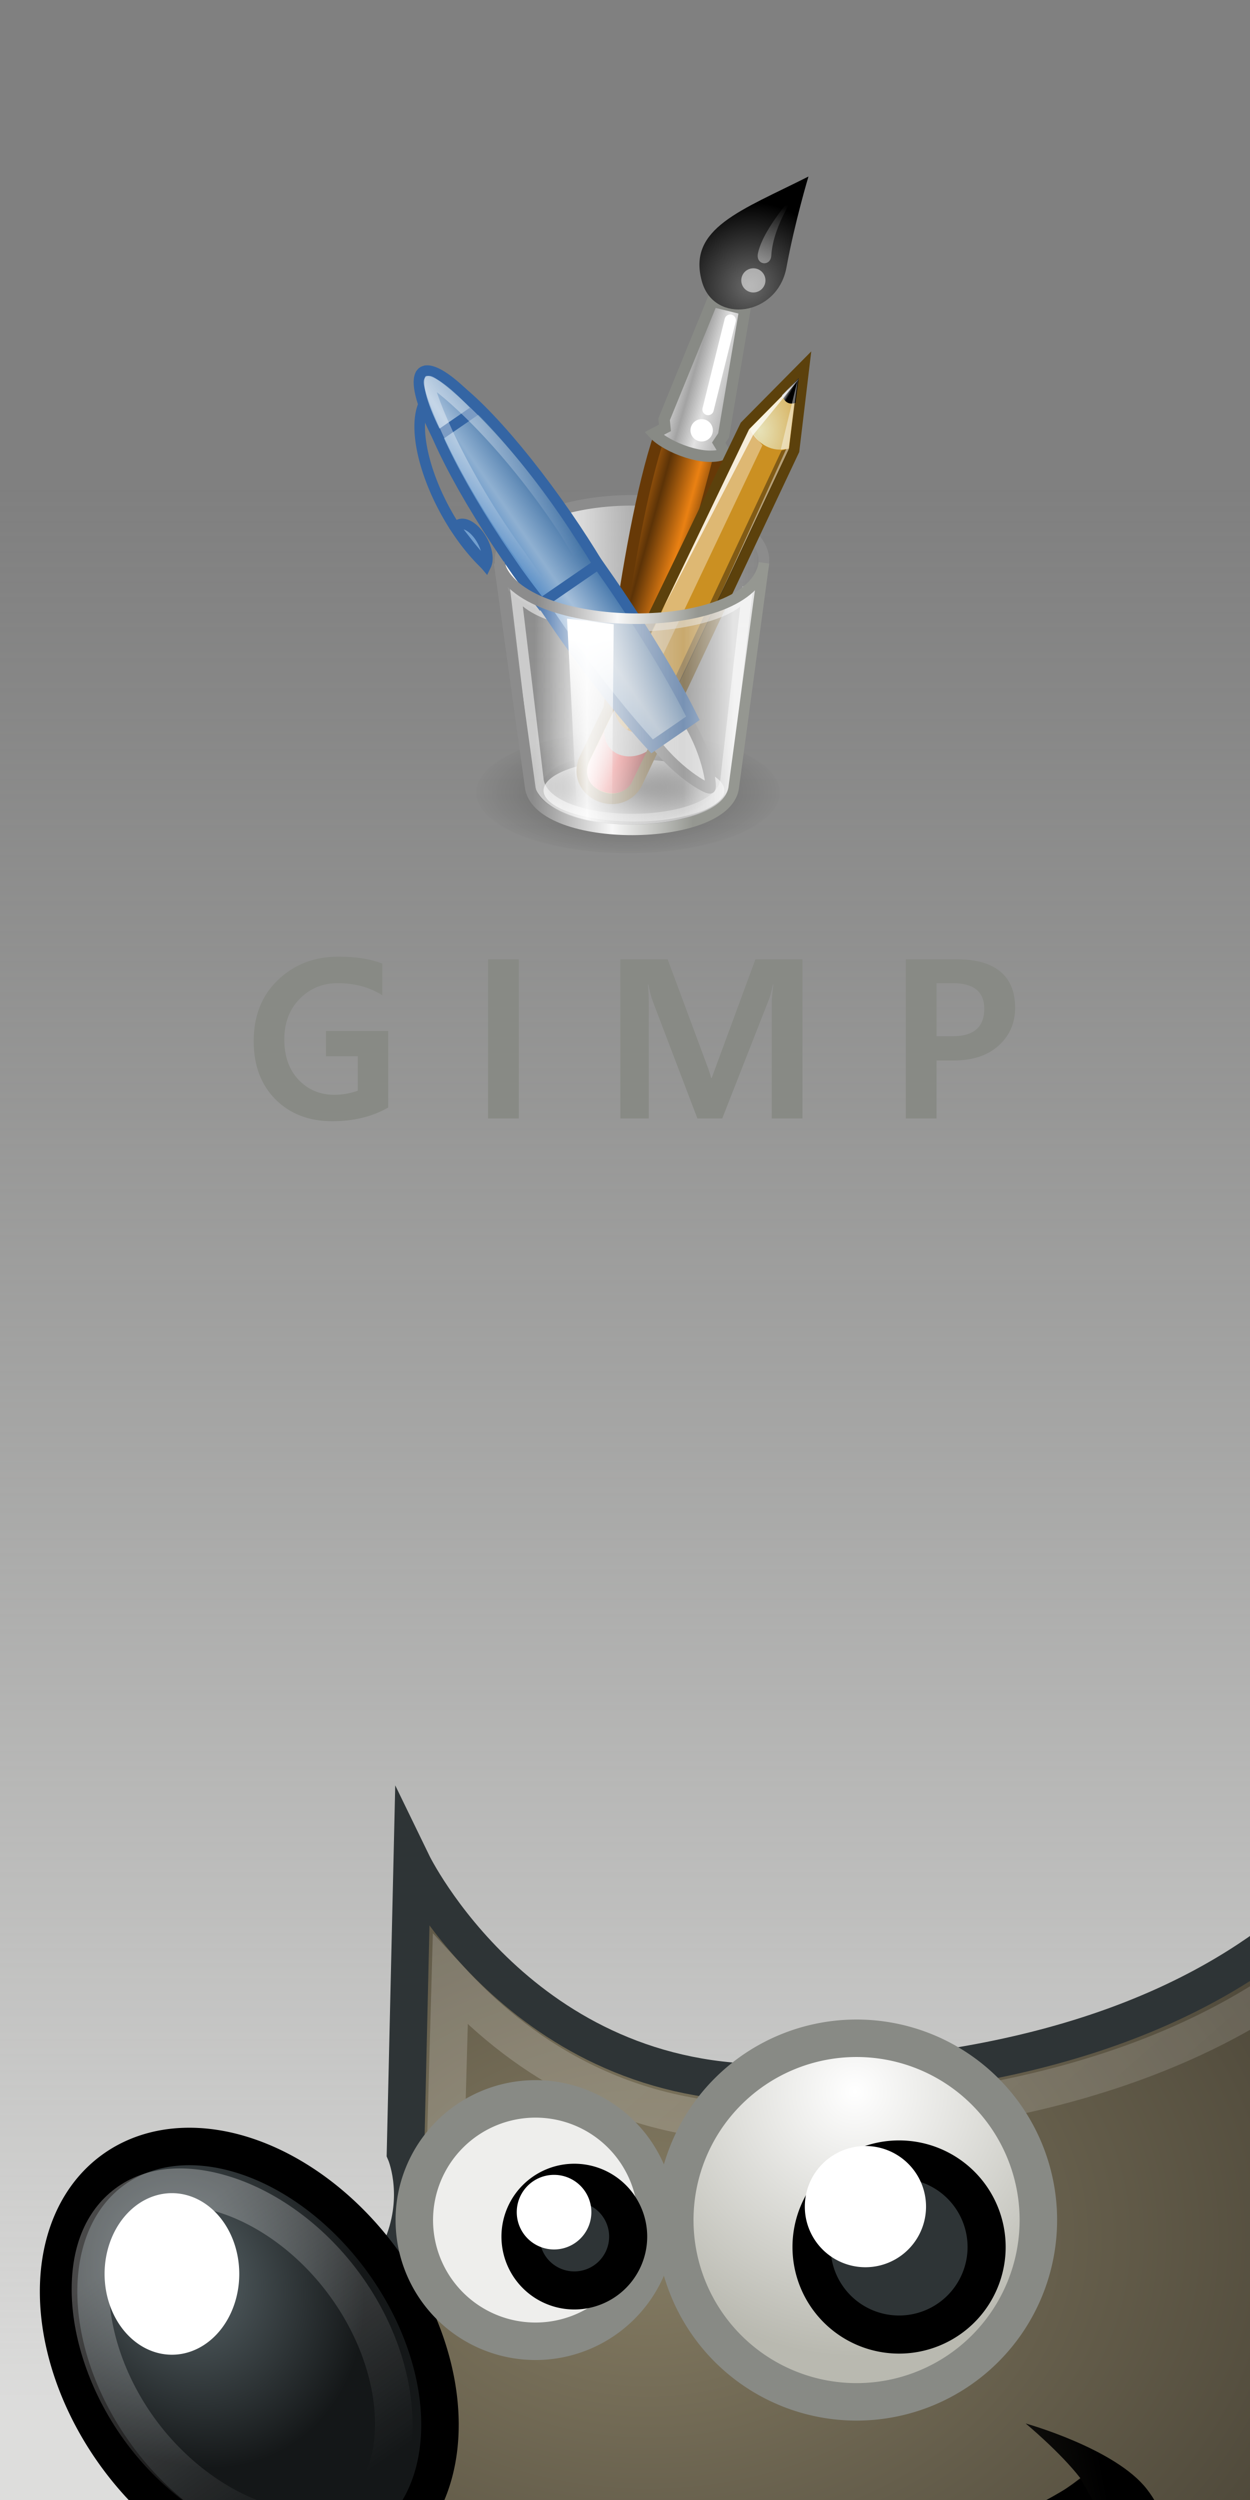 <?xml version="1.0" encoding="UTF-8" standalone="no"?>
<!-- Created with Inkscape (http://www.inkscape.org/) -->
<svg
   xmlns:dc="http://purl.org/dc/elements/1.1/"
   xmlns:cc="http://web.resource.org/cc/"
   xmlns:rdf="http://www.w3.org/1999/02/22-rdf-syntax-ns#"
   xmlns:svg="http://www.w3.org/2000/svg"
   xmlns="http://www.w3.org/2000/svg"
   xmlns:xlink="http://www.w3.org/1999/xlink"
   xmlns:sodipodi="http://sodipodi.sourceforge.net/DTD/sodipodi-0.dtd"
   xmlns:inkscape="http://www.inkscape.org/namespaces/inkscape"
   width="2700"
   height="5400"
   id="svg2"
   sodipodi:version="0.32"
   inkscape:version="0.44"
   version="1.0"
   inkscape:export-filename="/home/jimmac/Desktop/siggraph-gimp.png"
   inkscape:export-xdpi="10"
   inkscape:export-ydpi="10"
   sodipodi:docbase="/home/jimmac/Desktop"
   sodipodi:docname="siggraph-gimp.svg">
  <rect width="100%" height="100%" fill="#808080" stroke="none"/>
  <defs
     id="defs4">
    <linearGradient
       id="linearGradient3220">
      <stop
         style="stop-color:#dddddc;stop-opacity:1;"
         offset="0"
         id="stop3222" />
      <stop
         style="stop-color:#bdbebb;stop-opacity:0;"
         offset="1"
         id="stop3224" />
    </linearGradient>
    <linearGradient
       y2="42.282"
       x2="7.752"
       y1="37.752"
       x1="13.236"
       gradientTransform="matrix(0.12,-0.445,0.445,0.12,42.084,34.308)"
       gradientUnits="userSpaceOnUse"
       id="linearGradient2380"
       xlink:href="#linearGradient2446"
       inkscape:collect="always" />
    <radialGradient
       r="7.579"
       fy="35.357"
       fx="15.415"
       cy="35.357"
       cx="15.415"
       gradientTransform="matrix(-9.389073e-2,-1.406,1.37,-9.149987e-2,18.284,59.789)"
       gradientUnits="userSpaceOnUse"
       id="radialGradient2378"
       xlink:href="#linearGradient6963"
       inkscape:collect="always" />
    <linearGradient
       y2="33.439"
       x2="23.109"
       y1="30.001"
       x1="19.395"
       gradientTransform="matrix(-0.118,-0.528,0.528,-0.118,40.564,46.875)"
       gradientUnits="userSpaceOnUse"
       id="linearGradient2376"
       xlink:href="#linearGradient6939"
       inkscape:collect="always" />
    <linearGradient
       y2="11.182"
       x2="27.754"
       y1="19.24"
       x1="37.018"
       gradientTransform="matrix(-0.118,-0.528,0.528,-0.118,46.224,49.691)"
       gradientUnits="userSpaceOnUse"
       id="linearGradient2374"
       xlink:href="#linearGradient6951"
       inkscape:collect="always" />
    <radialGradient
       r="3.515"
       fy="19.598"
       fx="69.473"
       cy="19.598"
       cx="69.473"
       gradientTransform="matrix(1.318,0,0,1.318,-22.126,-6.242)"
       gradientUnits="userSpaceOnUse"
       id="radialGradient2372"
       xlink:href="#linearGradient6468"
       inkscape:collect="always" />
    <linearGradient
       y2="31.57"
       x2="5.985"
       y1="23.362"
       x1="6.305"
       gradientUnits="userSpaceOnUse"
       id="linearGradient2370"
       xlink:href="#linearGradient6452"
       inkscape:collect="always" />
    <radialGradient
       r="4.831"
       fy="25.271"
       fx="6.024"
       cy="25.271"
       cx="6.024"
       gradientTransform="matrix(0.916,9.318684e-2,-0.109,1.069,3.254,-3.029)"
       gradientUnits="userSpaceOnUse"
       id="radialGradient2368"
       xlink:href="#linearGradient8542"
       inkscape:collect="always" />
    <linearGradient
       y2="46.986"
       x2="39.525"
       y1="19.111"
       x1="14.969"
       gradientUnits="userSpaceOnUse"
       id="linearGradient2366"
       xlink:href="#linearGradient8524"
       inkscape:collect="always" />
    <linearGradient
       y2="30.293"
       x2="21.213"
       y1="28.083"
       x1="32.35"
       gradientTransform="translate(-3.837,0.346)"
       gradientUnits="userSpaceOnUse"
       id="linearGradient2364"
       xlink:href="#linearGradient6482"
       inkscape:collect="always" />
    <radialGradient
       r="19.229"
       fy="22.3"
       fx="18.558"
       cy="22.3"
       cx="18.558"
       gradientTransform="matrix(1.773,0,0,1.297,-16.34,-6.616)"
       gradientUnits="userSpaceOnUse"
       id="radialGradient2362"
       xlink:href="#linearGradient6500"
       inkscape:collect="always" />
    <radialGradient
       r="18.25"
       fy="33.938"
       fx="23"
       cy="33.938"
       cx="23"
       gradientTransform="matrix(1,0,0,0.284,0,24.291)"
       gradientUnits="userSpaceOnUse"
       id="radialGradient2360"
       xlink:href="#linearGradient6492"
       inkscape:collect="always" />
    <linearGradient
       y2="30.985"
       x2="24.329"
       y1="30.543"
       x1="26.163"
       gradientUnits="userSpaceOnUse"
       id="linearGradient4467"
       xlink:href="#linearGradient8534"
       inkscape:collect="always" />
    <radialGradient
       gradientUnits="userSpaceOnUse"
       gradientTransform="matrix(0.916,9.318684e-2,-0.109,1.069,3.254,-3.029)"
       r="4.831"
       fy="25.271"
       fx="6.024"
       cy="25.271"
       cx="6.024"
       id="radialGradient8548"
       xlink:href="#linearGradient8542"
       inkscape:collect="always" />
    <linearGradient
       gradientUnits="userSpaceOnUse"
       y2="30.985"
       x2="24.329"
       y1="30.543"
       x1="26.163"
       id="linearGradient8540"
       xlink:href="#linearGradient8534"
       inkscape:collect="always" />
    <linearGradient
       gradientUnits="userSpaceOnUse"
       y2="46.986"
       x2="39.525"
       y1="19.111"
       x1="14.969"
       id="linearGradient8530"
       xlink:href="#linearGradient8524"
       inkscape:collect="always" />
    <radialGradient
       r="19.229"
       fy="22.3"
       fx="18.558"
       cy="22.3"
       cx="18.558"
       gradientTransform="matrix(1.773,-1.847562e-16,1.351402e-16,1.297,-16.34,-6.616)"
       gradientUnits="userSpaceOnUse"
       id="radialGradient8522"
       xlink:href="#linearGradient6500"
       inkscape:collect="always" />
    <radialGradient
       gradientUnits="userSpaceOnUse"
       gradientTransform="matrix(1,0,0,0.284,0,24.291)"
       r="18.25"
       fy="33.938"
       fx="23"
       cy="33.938"
       cx="23"
       id="radialGradient6498"
       xlink:href="#linearGradient6492"
       inkscape:collect="always" />
    <linearGradient
       gradientTransform="translate(-3.837,0.346)"
       gradientUnits="userSpaceOnUse"
       y2="30.293"
       x2="21.213"
       y1="28.083"
       x1="32.35"
       id="linearGradient6488"
       xlink:href="#linearGradient6482"
       inkscape:collect="always" />
    <radialGradient
       gradientTransform="matrix(1.318,1.207574e-15,-1.207574e-15,1.318,-22.126,-6.242)"
       gradientUnits="userSpaceOnUse"
       r="3.515"
       fy="19.598"
       fx="69.473"
       cy="19.598"
       cx="69.473"
       id="radialGradient6474"
       xlink:href="#linearGradient6468"
       inkscape:collect="always" />
    <linearGradient
       gradientUnits="userSpaceOnUse"
       y2="31.57"
       x2="5.985"
       y1="23.362"
       x1="6.305"
       id="linearGradient6458"
       xlink:href="#linearGradient6452"
       inkscape:collect="always" />
    <radialGradient
       r="20.531"
       fy="35.878"
       fx="24.446"
       cy="35.878"
       cx="24.446"
       gradientTransform="matrix(2.049,-1.696401e-32,0,2.049,-25.65,-37.311)"
       gradientUnits="userSpaceOnUse"
       id="radialGradient1366"
       xlink:href="#linearGradient11520"
       inkscape:collect="always" />
    <radialGradient
       r="6.566"
       fy="44.565"
       fx="30.204"
       cy="44.565"
       cx="30.204"
       gradientTransform="matrix(1,0,0,0.338,2.220359e-14,29.482)"
       gradientUnits="userSpaceOnUse"
       id="radialGradient1356"
       xlink:href="#linearGradient11508"
       inkscape:collect="always" />
    <radialGradient
       r="3.834"
       fy="15.048"
       fx="27.577"
       cy="15.048"
       cx="27.577"
       gradientTransform="matrix(1.243,2.106784e-16,-2.106784e-16,1.243,-6.714,-3.743)"
       gradientUnits="userSpaceOnUse"
       id="radialGradient1354"
       xlink:href="#linearGradient11494"
       inkscape:collect="always" />
    <radialGradient
       r="3.834"
       fy="16.049"
       fx="27.577"
       cy="16.049"
       cx="27.577"
       gradientTransform="matrix(1.243,2.106784e-16,-2.106784e-16,1.243,-6.714,-3.743)"
       gradientUnits="userSpaceOnUse"
       id="radialGradient1352"
       xlink:href="#linearGradient11494"
       inkscape:collect="always" />
    <radialGradient
       r="20.531"
       fy="35.878"
       fx="24.446"
       cy="35.878"
       cx="24.446"
       gradientTransform="matrix(1.995,-1.651527e-32,0,1.995,-24.325,-35.701)"
       gradientUnits="userSpaceOnUse"
       id="radialGradient1350"
       xlink:href="#linearGradient11520"
       inkscape:collect="always" />
    <radialGradient
       r="6.566"
       fy="44.565"
       fx="30.204"
       cy="44.565"
       cx="30.204"
       gradientTransform="matrix(1,0,0,0.338,-1.353344e-14,29.482)"
       gradientUnits="userSpaceOnUse"
       id="radialGradient1348"
       xlink:href="#linearGradient11508"
       inkscape:collect="always" />
    <radialGradient
       inkscape:collect="always"
       xlink:href="#linearGradient11508"
       id="radialGradient11532"
       gradientUnits="userSpaceOnUse"
       gradientTransform="matrix(1,0,0,0.338,3.185827e-15,29.482)"
       cx="30.204"
       cy="44.565"
       fx="30.204"
       fy="44.565"
       r="6.566" />
    <radialGradient
       inkscape:collect="always"
       xlink:href="#linearGradient11520"
       id="radialGradient11526"
       cx="24.446"
       cy="35.878"
       fx="24.446"
       fy="35.878"
       r="20.531"
       gradientUnits="userSpaceOnUse"
       gradientTransform="matrix(1.995,-1.651527e-32,0,1.995,-24.325,-35.701)" />
    <radialGradient
       inkscape:collect="always"
       xlink:href="#linearGradient11508"
       id="radialGradient11514"
       cx="30.204"
       cy="44.565"
       fx="30.204"
       fy="44.565"
       r="6.566"
       gradientTransform="matrix(1,0,0,0.338,2.166583e-14,29.482)"
       gradientUnits="userSpaceOnUse" />
    <radialGradient
       inkscape:collect="always"
       xlink:href="#linearGradient11494"
       id="radialGradient11504"
       gradientUnits="userSpaceOnUse"
       gradientTransform="matrix(1.243,2.106784e-16,-2.106784e-16,1.243,-6.714,-3.743)"
       cx="27.577"
       cy="16.049"
       fx="27.577"
       fy="16.049"
       r="3.834" />
    <radialGradient
       inkscape:collect="always"
       xlink:href="#linearGradient11494"
       id="radialGradient11500"
       cx="27.577"
       cy="15.048"
       fx="27.577"
       fy="15.048"
       r="3.834"
       gradientUnits="userSpaceOnUse"
       gradientTransform="matrix(1.243,2.106784e-16,-2.106784e-16,1.243,-6.714,-3.743)" />
    <radialGradient
       inkscape:collect="always"
       xlink:href="#linearGradient11399"
       id="radialGradient11441"
       gradientUnits="userSpaceOnUse"
       gradientTransform="matrix(1,0,0,0.487,0,20.065)"
       cx="12.071"
       cy="39.143"
       fx="12.071"
       fy="39.143"
       r="8.5" />
    <linearGradient
       inkscape:collect="always"
       xlink:href="#linearGradient11415"
       id="linearGradient11439"
       gradientUnits="userSpaceOnUse"
       gradientTransform="translate(-60.857,0.429)"
       x1="13.267"
       y1="19.774"
       x2="26.759"
       y2="33.462" />
    <linearGradient
       inkscape:collect="always"
       xlink:href="#linearGradient11415"
       id="linearGradient11427"
       gradientUnits="userSpaceOnUse"
       x1="9.696"
       y1="9.346"
       x2="35.68"
       y2="39.034"
       gradientTransform="translate(-60.571,0)" />
    <linearGradient
       inkscape:collect="always"
       xlink:href="#linearGradient11415"
       id="linearGradient11425"
       gradientUnits="userSpaceOnUse"
       x1="15.828"
       y1="3.774"
       x2="43.616"
       y2="34.462"
       gradientTransform="translate(-60.286,-0.286)" />
    <linearGradient
       inkscape:collect="always"
       id="linearGradient11399">
      <stop
         style="stop-color:#000000;stop-opacity:1;"
         offset="0"
         id="stop11401" />
      <stop
         style="stop-color:#000000;stop-opacity:0;"
         offset="1"
         id="stop11403" />
    </linearGradient>
    <linearGradient
       id="linearGradient11415">
      <stop
         style="stop-color:#204a87;stop-opacity:0;"
         offset="0"
         id="stop11417" />
      <stop
         id="stop11423"
         offset="0.5"
         style="stop-color:#204a87;stop-opacity:1;" />
      <stop
         style="stop-color:#204a87;stop-opacity:0;"
         offset="1"
         id="stop11419" />
    </linearGradient>
    <linearGradient
       inkscape:collect="always"
       id="linearGradient11494">
      <stop
         style="stop-color:#ef2929;stop-opacity:1;"
         offset="0"
         id="stop11496" />
      <stop
         style="stop-color:#ef2929;stop-opacity:0;"
         offset="1"
         id="stop11498" />
    </linearGradient>
    <linearGradient
       inkscape:collect="always"
       id="linearGradient11508">
      <stop
         style="stop-color:#000000;stop-opacity:1;"
         offset="0"
         id="stop11510" />
      <stop
         style="stop-color:#000000;stop-opacity:0;"
         offset="1"
         id="stop11512" />
    </linearGradient>
    <linearGradient
       id="linearGradient11520">
      <stop
         style="stop-color:#ffffff;stop-opacity:1;"
         offset="0"
         id="stop11522" />
      <stop
         style="stop-color:#dcdcdc;stop-opacity:1;"
         offset="1"
         id="stop11524" />
    </linearGradient>
    <linearGradient
       id="linearGradient6452"
       inkscape:collect="always">
      <stop
         id="stop6454"
         offset="0"
         style="stop-color:white;stop-opacity:1;" />
      <stop
         id="stop6456"
         offset="1"
         style="stop-color:white;stop-opacity:0;" />
    </linearGradient>
    <linearGradient
       id="linearGradient6468">
      <stop
         id="stop6470"
         offset="0"
         style="stop-color:white;stop-opacity:1;" />
      <stop
         id="stop6472"
         offset="1"
         style="stop-color:#b9b9b0;stop-opacity:1;" />
    </linearGradient>
    <linearGradient
       id="linearGradient6482"
       inkscape:collect="always">
      <stop
         id="stop6484"
         offset="0"
         style="stop-color:black;stop-opacity:1;" />
      <stop
         id="stop6486"
         offset="1"
         style="stop-color:black;stop-opacity:0;" />
    </linearGradient>
    <linearGradient
       id="linearGradient6492"
       inkscape:collect="always">
      <stop
         id="stop6494"
         offset="0"
         style="stop-color:black;stop-opacity:1;" />
      <stop
         id="stop6496"
         offset="1"
         style="stop-color:black;stop-opacity:0;" />
    </linearGradient>
    <linearGradient
       id="linearGradient6500">
      <stop
         id="stop6502"
         offset="0"
         style="stop-color:#857c63;stop-opacity:1;" />
      <stop
         id="stop6504"
         offset="1"
         style="stop-color:#221f19;stop-opacity:1;" />
    </linearGradient>
    <linearGradient
       id="linearGradient6951">
      <stop
         id="stop6953"
         offset="0"
         style="stop-color:#6e3d09;stop-opacity:1;" />
      <stop
         style="stop-color:#ea8113;stop-opacity:1;"
         offset="0.242"
         id="stop6959" />
      <stop
         id="stop6961"
         offset="0.621"
         style="stop-color:#5c3307;stop-opacity:1;" />
      <stop
         id="stop6955"
         offset="1"
         style="stop-color:#e07c12;stop-opacity:1;" />
    </linearGradient>
    <linearGradient
       id="linearGradient6939">
      <stop
         id="stop6941"
         offset="0"
         style="stop-color:#bdbdbd;stop-opacity:1;" />
      <stop
         style="stop-color:#e2e2e2;stop-opacity:1;"
         offset="0.333"
         id="stop6947" />
      <stop
         id="stop6949"
         offset="0.667"
         style="stop-color:#a3a3a3;stop-opacity:1;" />
      <stop
         id="stop6943"
         offset="1"
         style="stop-color:#dddddd;stop-opacity:1;" />
    </linearGradient>
    <linearGradient
       id="linearGradient6963">
      <stop
         id="stop6965"
         offset="0"
         style="stop-color:#696969;stop-opacity:1;" />
      <stop
         id="stop6967"
         offset="1"
         style="stop-color:#000000;stop-opacity:1;" />
    </linearGradient>
    <linearGradient
       id="linearGradient2446"
       inkscape:collect="always">
      <stop
         id="stop2448"
         offset="0"
         style="stop-color:#ffffff;stop-opacity:1;" />
      <stop
         id="stop2450"
         offset="1"
         style="stop-color:#ffffff;stop-opacity:0;" />
    </linearGradient>
    <linearGradient
       id="linearGradient8524"
       inkscape:collect="always">
      <stop
         id="stop8526"
         offset="0"
         style="stop-color:white;stop-opacity:1;" />
      <stop
         id="stop8528"
         offset="1"
         style="stop-color:white;stop-opacity:0;" />
    </linearGradient>
    <linearGradient
       id="linearGradient8534"
       inkscape:collect="always">
      <stop
         id="stop8536"
         offset="0"
         style="stop-color:black;stop-opacity:1;" />
      <stop
         id="stop8538"
         offset="1"
         style="stop-color:black;stop-opacity:0;" />
    </linearGradient>
    <linearGradient
       id="linearGradient8542">
      <stop
         id="stop8544"
         offset="0"
         style="stop-color:#5b676b;stop-opacity:1;" />
      <stop
         id="stop8546"
         offset="1"
         style="stop-color:#141718;stop-opacity:1;" />
    </linearGradient>
    <radialGradient
       r="18.25"
       fy="33.938"
       fx="23"
       cy="33.938"
       cx="23"
       gradientTransform="matrix(1,0,0,0.284,0,24.291)"
       gradientUnits="userSpaceOnUse"
       id="radialGradient8929"
       xlink:href="#linearGradient6492"
       inkscape:collect="always" />
    <radialGradient
       r="19.229"
       fy="22.3"
       fx="18.558"
       cy="22.3"
       cx="18.558"
       gradientTransform="matrix(1.773,0,0,1.297,-16.34,-6.616)"
       gradientUnits="userSpaceOnUse"
       id="radialGradient8931"
       xlink:href="#linearGradient6500"
       inkscape:collect="always" />
    <linearGradient
       y2="30.293"
       x2="21.213"
       y1="28.083"
       x1="32.35"
       gradientTransform="translate(-3.837,0.346)"
       gradientUnits="userSpaceOnUse"
       id="linearGradient8933"
       xlink:href="#linearGradient6482"
       inkscape:collect="always" />
    <linearGradient
       y2="46.986"
       x2="39.525"
       y1="19.111"
       x1="14.969"
       gradientUnits="userSpaceOnUse"
       id="linearGradient8935"
       xlink:href="#linearGradient8524"
       inkscape:collect="always" />
    <radialGradient
       r="4.831"
       fy="25.271"
       fx="6.024"
       cy="25.271"
       cx="6.024"
       gradientTransform="matrix(0.916,9.318684e-2,-0.109,1.069,3.254,-3.029)"
       gradientUnits="userSpaceOnUse"
       id="radialGradient8937"
       xlink:href="#linearGradient8542"
       inkscape:collect="always" />
    <linearGradient
       y2="31.57"
       x2="5.985"
       y1="23.362"
       x1="6.305"
       gradientUnits="userSpaceOnUse"
       id="linearGradient8939"
       xlink:href="#linearGradient6452"
       inkscape:collect="always" />
    <radialGradient
       r="3.515"
       fy="19.598"
       fx="69.473"
       cy="19.598"
       cx="69.473"
       gradientTransform="matrix(1.318,0,0,1.318,-22.126,-6.242)"
       gradientUnits="userSpaceOnUse"
       id="radialGradient8941"
       xlink:href="#linearGradient6468"
       inkscape:collect="always" />
    <linearGradient
       y2="11.182"
       x2="27.754"
       y1="19.24"
       x1="37.018"
       gradientTransform="translate(-49.305,1.878)"
       gradientUnits="userSpaceOnUse"
       id="linearGradient8943"
       xlink:href="#linearGradient6951"
       inkscape:collect="always" />
    <linearGradient
       y2="33.439"
       x2="23.109"
       y1="30.001"
       x1="19.395"
       gradientTransform="translate(-46.407,-1.803)"
       gradientUnits="userSpaceOnUse"
       id="linearGradient8945"
       xlink:href="#linearGradient6939"
       inkscape:collect="always" />
    <radialGradient
       r="7.579"
       fy="35.357"
       fx="15.415"
       cy="35.357"
       cx="15.415"
       gradientTransform="matrix(1.573,0,0,1.533,-55.367,-21.358)"
       gradientUnits="userSpaceOnUse"
       id="radialGradient8947"
       xlink:href="#linearGradient6963"
       inkscape:collect="always" />
    <linearGradient
       y2="42.282"
       x2="7.752"
       y1="37.752"
       x1="13.236"
       gradientTransform="matrix(0.755,0.395,-0.395,0.755,-25.912,6.533)"
       gradientUnits="userSpaceOnUse"
       id="linearGradient8949"
       xlink:href="#linearGradient2446"
       inkscape:collect="always" />
    <linearGradient
       y2="30.985"
       x2="24.329"
       y1="30.543"
       x1="26.163"
       gradientUnits="userSpaceOnUse"
       id="linearGradient8951"
       xlink:href="#linearGradient8534"
       inkscape:collect="always" />
    <linearGradient
       inkscape:collect="always"
       xlink:href="#linearGradient3220"
       id="linearGradient3226"
       x1="1464"
       y1="5232"
       x2="1464"
       y2="1051.589"
       gradientUnits="userSpaceOnUse"
       gradientTransform="matrix(0.914,0,0,1,14.616,0)" />
    <linearGradient
       id="linearGradient6441">
      <stop
         id="stop6443"
         offset="0"
         style="stop-color:#bdbdbd;stop-opacity:1;" />
      <stop
         style="stop-color:#e2e2e2;stop-opacity:1;"
         offset="0.333"
         id="stop6445" />
      <stop
         id="stop6447"
         offset="0.667"
         style="stop-color:#a3a3a3;stop-opacity:1;" />
      <stop
         id="stop6449"
         offset="1"
         style="stop-color:#dddddd;stop-opacity:1;" />
    </linearGradient>
    <linearGradient
       id="linearGradient6431">
      <stop
         id="stop6433"
         offset="0"
         style="stop-color:#6e3d09;stop-opacity:1;" />
      <stop
         style="stop-color:#ea8113;stop-opacity:1;"
         offset="0.242"
         id="stop6435" />
      <stop
         id="stop6437"
         offset="0.621"
         style="stop-color:#5c3307;stop-opacity:1;" />
      <stop
         id="stop6439"
         offset="1"
         style="stop-color:#e07c12;stop-opacity:1;" />
    </linearGradient>
    <linearGradient
       id="linearGradient6425">
      <stop
         id="stop6427"
         offset="0"
         style="stop-color:#696969;stop-opacity:1;" />
      <stop
         id="stop6429"
         offset="1"
         style="stop-color:#000000;stop-opacity:1;" />
    </linearGradient>
    <linearGradient
       id="linearGradient6629">
      <stop
         id="stop6631"
         offset="0"
         style="stop-color:#aeaeae;stop-opacity:1;" />
      <stop
         id="stop6633"
         offset="1"
         style="stop-color:#c4c4c4;stop-opacity:0;" />
    </linearGradient>
    <linearGradient
       id="linearGradient6651">
      <stop
         id="stop6653"
         offset="0"
         style="stop-color:#f2f2f2;stop-opacity:1;" />
      <stop
         id="stop6655"
         offset="1"
         style="stop-color:#c3c3c3;stop-opacity:1;" />
    </linearGradient>
    <linearGradient
       id="linearGradient6721">
      <stop
         id="stop6723"
         offset="0"
         style="stop-color:#729fcf;stop-opacity:1;" />
      <stop
         id="stop6725"
         offset="1"
         style="stop-color:#3c74b1;stop-opacity:1;" />
    </linearGradient>
    <linearGradient
       id="linearGradient6748">
      <stop
         id="stop6750"
         offset="0"
         style="stop-color:#729fcf;stop-opacity:1;" />
      <stop
         id="stop6752"
         offset="1"
         style="stop-color:#2b5582;stop-opacity:1;" />
    </linearGradient>
    <linearGradient
       id="linearGradient5036">
      <stop
         id="stop5038"
         offset="0"
         style="stop-color:#f5f5f5;stop-opacity:0.09;" />
      <stop
         style="stop-color:#ffffff;stop-opacity:0.9;"
         offset="0.263"
         id="stop5044" />
      <stop
         id="stop5088"
         offset="0.748"
         style="stop-color:#c7c7c7;stop-opacity:0.46;" />
      <stop
         id="stop5040"
         offset="1"
         style="stop-color:#ffffff;stop-opacity:0.78;" />
    </linearGradient>
    <linearGradient
       id="linearGradient5048"
       inkscape:collect="always">
      <stop
         id="stop5050"
         offset="0"
         style="stop-color:#000000;stop-opacity:1;" />
      <stop
         id="stop5052"
         offset="1"
         style="stop-color:#000000;stop-opacity:0;" />
    </linearGradient>
    <linearGradient
       id="linearGradient5058">
      <stop
         id="stop5060"
         offset="0"
         style="stop-color:#959791;stop-opacity:1;" />
      <stop
         style="stop-color:#f8f8f8;stop-opacity:1;"
         offset="0.5"
         id="stop5066" />
      <stop
         id="stop5062"
         offset="1"
         style="stop-color:#8c8c8c;stop-opacity:1;" />
    </linearGradient>
    <linearGradient
       id="linearGradient5068">
      <stop
         id="stop5070"
         offset="0"
         style="stop-color:#ffffff;stop-opacity:1;" />
      <stop
         style="stop-color:#ffffff;stop-opacity:0.69;"
         offset="0.329"
         id="stop5078" />
      <stop
         style="stop-color:#c2c2c2;stop-opacity:0.34;"
         offset="0.658"
         id="stop5076" />
      <stop
         id="stop5072"
         offset="1"
         style="stop-color:#ffffff;stop-opacity:0;" />
    </linearGradient>
    <linearGradient
       id="linearGradient2966">
      <stop
         id="stop2968"
         offset="0"
         style="stop-color:#ffd1d1;stop-opacity:1;" />
      <stop
         style="stop-color:#ff1d1d;stop-opacity:1;"
         offset="0.5"
         id="stop3006" />
      <stop
         id="stop2970"
         offset="1"
         style="stop-color:#6f0000;stop-opacity:1;" />
    </linearGradient>
    <linearGradient
       id="linearGradient2974">
      <stop
         id="stop2976"
         offset="0"
         style="stop-color:#c1c1c1;stop-opacity:1;" />
      <stop
         id="stop2978"
         offset="1"
         style="stop-color:#acacac;stop-opacity:1;" />
    </linearGradient>
    <linearGradient
       id="linearGradient2984"
       inkscape:collect="always">
      <stop
         id="stop2986"
         offset="0"
         style="stop-color:#e7e2b8;stop-opacity:1;" />
      <stop
         id="stop2988"
         offset="1"
         style="stop-color:#e7e2b8;stop-opacity:0;" />
    </linearGradient>
    <linearGradient
       id="linearGradient2994">
      <stop
         id="stop2996"
         offset="0"
         style="stop-color:#000000;stop-opacity:1;" />
      <stop
         id="stop2998"
         offset="1"
         style="stop-color:#c9c9c9;stop-opacity:1;" />
    </linearGradient>
    <linearGradient
       id="linearGradient6395"
       inkscape:collect="always">
      <stop
         id="stop6397"
         offset="0"
         style="stop-color:#ffffff;stop-opacity:1;" />
      <stop
         id="stop6399"
         offset="1"
         style="stop-color:#ffffff;stop-opacity:0;" />
    </linearGradient>
    <linearGradient
       id="linearGradient9910">
      <stop
         id="stop9912"
         offset="0"
         style="stop-color:#729fcf;stop-opacity:1;" />
      <stop
         style="stop-color:#a5bfda;stop-opacity:1;"
         offset="0.316"
         id="stop9918" />
      <stop
         id="stop9914"
         offset="1"
         style="stop-color:#376ca4;stop-opacity:1;" />
    </linearGradient>
    <linearGradient
       id="linearGradient9920">
      <stop
         style="stop-color:#5b90c8;stop-opacity:1;"
         offset="0"
         id="stop9922" />
      <stop
         id="stop9924"
         offset="0.316"
         style="stop-color:#8fb0d1;stop-opacity:1;" />
      <stop
         style="stop-color:#34679d;stop-opacity:1;"
         offset="1"
         id="stop9926" />
    </linearGradient>
    <linearGradient
       id="linearGradient9952"
       inkscape:collect="always">
      <stop
         id="stop9954"
         offset="0"
         style="stop-color:#ffffff;stop-opacity:1;" />
      <stop
         id="stop9956"
         offset="1"
         style="stop-color:#ffffff;stop-opacity:0;" />
    </linearGradient>
    <radialGradient
       inkscape:collect="always"
       xlink:href="#linearGradient5048"
       id="radialGradient7579"
       gradientUnits="userSpaceOnUse"
       gradientTransform="matrix(1,0,0,0.42,0,21.889)"
       cx="23.25"
       cy="37.75"
       fx="23.25"
       fy="37.75"
       r="14.875" />
    <radialGradient
       inkscape:collect="always"
       xlink:href="#linearGradient5048"
       id="radialGradient7581"
       gradientUnits="userSpaceOnUse"
       gradientTransform="matrix(1,0,0,0.42,0,21.889)"
       cx="23.25"
       cy="37.75"
       fx="23.25"
       fy="37.75"
       r="14.875" />
    <linearGradient
       inkscape:collect="always"
       xlink:href="#linearGradient5068"
       id="linearGradient7583"
       gradientUnits="userSpaceOnUse"
       x1="11.75"
       y1="14.188"
       x2="37.625"
       y2="14.188" />
    <linearGradient
       inkscape:collect="always"
       xlink:href="#linearGradient6951"
       id="linearGradient7585"
       gradientUnits="userSpaceOnUse"
       gradientTransform="matrix(43.825,0,0,43.825,-3111.016,2206.242)"
       x1="28.059"
       y1="18.868"
       x2="33.437"
       y2="23.743" />
    <linearGradient
       inkscape:collect="always"
       xlink:href="#linearGradient6939"
       id="linearGradient7587"
       gradientUnits="userSpaceOnUse"
       gradientTransform="matrix(43.825,0,0,43.825,-3111.016,2206.242)"
       x1="19.395"
       y1="30.001"
       x2="23.109"
       y2="33.439" />
    <radialGradient
       inkscape:collect="always"
       xlink:href="#linearGradient6963"
       id="radialGradient7589"
       gradientUnits="userSpaceOnUse"
       gradientTransform="matrix(43.591,0,0,42.48,-3140.645,2292.523)"
       cx="15.415"
       cy="35.357"
       fx="15.415"
       fy="35.357"
       r="7.579" />
    <linearGradient
       inkscape:collect="always"
       xlink:href="#linearGradient2446"
       id="linearGradient7591"
       gradientUnits="userSpaceOnUse"
       gradientTransform="matrix(37.352,0,0,37.352,-3013.206,2449.769)"
       x1="13.236"
       y1="37.752"
       x2="7.752"
       y2="42.282" />
    <linearGradient
       inkscape:collect="always"
       xlink:href="#linearGradient2966"
       id="linearGradient7593"
       gradientUnits="userSpaceOnUse"
       gradientTransform="matrix(5.259571e-3,1,1,-5.259571e-3,42.995,-2.496)"
       x1="48.906"
       y1="17.376"
       x2="50.988"
       y2="22.251" />
    <linearGradient
       inkscape:collect="always"
       xlink:href="#linearGradient2974"
       id="linearGradient7595"
       gradientUnits="userSpaceOnUse"
       gradientTransform="matrix(5.259571e-3,1,1,-5.259571e-3,42.996,-2.496)"
       x1="46"
       y1="19.812"
       x2="47.688"
       y2="22.625" />
    <radialGradient
       inkscape:collect="always"
       xlink:href="#linearGradient2984"
       id="radialGradient7597"
       gradientUnits="userSpaceOnUse"
       gradientTransform="matrix(1.53767e-2,2.924,2.03,-1.067544e-2,20.391,-69.727)"
       cx="29.053"
       cy="27.641"
       fx="29.053"
       fy="27.641"
       r="3.241" />
    <linearGradient
       inkscape:collect="always"
       xlink:href="#linearGradient2994"
       id="linearGradient7599"
       gradientUnits="userSpaceOnUse"
       gradientTransform="matrix(5.259571e-3,1,1,-5.259571e-3,48.693,-14.145)"
       x1="25.719"
       y1="31.047"
       x2="25.515"
       y2="30.703" />
    <linearGradient
       inkscape:collect="always"
       xlink:href="#linearGradient9910"
       id="linearGradient7601"
       gradientUnits="userSpaceOnUse"
       gradientTransform="matrix(-20.12,-29.23,29.23,-20.12,-3847.44,7693.202)"
       x1="28.245"
       y1="60.446"
       x2="28.245"
       y2="68.225" />
    <linearGradient
       inkscape:collect="always"
       xlink:href="#linearGradient9920"
       id="linearGradient7603"
       gradientUnits="userSpaceOnUse"
       gradientTransform="matrix(-20.12,-29.23,29.23,-20.12,-3847.44,7693.202)"
       x1="28.245"
       y1="60.446"
       x2="28.245"
       y2="68.225" />
    <linearGradient
       inkscape:collect="always"
       xlink:href="#linearGradient9910"
       id="linearGradient7605"
       gradientUnits="userSpaceOnUse"
       gradientTransform="matrix(-20.12,-29.23,29.23,-20.12,-3847.44,7693.202)"
       x1="28.245"
       y1="60.446"
       x2="28.245"
       y2="68.225" />
    <linearGradient
       inkscape:collect="always"
       xlink:href="#linearGradient9952"
       id="linearGradient7607"
       gradientUnits="userSpaceOnUse"
       gradientTransform="matrix(-20.12,-29.23,29.23,-20.12,-3847.44,7693.202)"
       x1="55.876"
       y1="62.402"
       x2="38.061"
       y2="62.827" />
    <linearGradient
       inkscape:collect="always"
       xlink:href="#linearGradient5036"
       id="linearGradient7609"
       gradientUnits="userSpaceOnUse"
       gradientTransform="matrix(40.787,0,0,40.787,-3469.437,4683.382)"
       x1="15.375"
       y1="26.085"
       x2="34.25"
       y2="26.085" />
    <linearGradient
       inkscape:collect="always"
       xlink:href="#linearGradient5058"
       id="linearGradient7611"
       gradientUnits="userSpaceOnUse"
       gradientTransform="matrix(40.787,0,0,40.787,-3469.437,4683.382)"
       x1="30.875"
       y1="19.46"
       x2="15.625"
       y2="19.085" />
    <linearGradient
       inkscape:collect="always"
       xlink:href="#linearGradient6395"
       id="linearGradient7613"
       gradientUnits="userSpaceOnUse"
       gradientTransform="matrix(40.787,0,0,40.787,-3469.437,4453.957)"
       x1="20.064"
       y1="27.14"
       x2="20.683"
       y2="44.111" />
    <linearGradient
       inkscape:collect="always"
       xlink:href="#linearGradient3220"
       id="linearGradient7645"
       gradientUnits="userSpaceOnUse"
       gradientTransform="matrix(0.914,0,0,1,14.616,7.19104e-5)"
       x1="1464"
       y1="5232"
       x2="1464"
       y2="1051.589" />
    <linearGradient
       inkscape:collect="always"
       xlink:href="#linearGradient3220"
       id="linearGradient2134"
       gradientUnits="userSpaceOnUse"
       gradientTransform="matrix(0.914,0,0,1,14.616,7.19104e-5)"
       x1="1464"
       y1="5232"
       x2="1464"
       y2="1051.589" />
    <linearGradient
       inkscape:collect="always"
       xlink:href="#linearGradient3220"
       id="linearGradient2135"
       gradientUnits="userSpaceOnUse"
       gradientTransform="matrix(0.914,0,0,1,14.616,7.19104e-5)"
       x1="1464"
       y1="5232"
       x2="1464"
       y2="1051.589" />
    <clipPath
       clipPathUnits="userSpaceOnUse"
       id="clipPath2133">
      <rect
         ry="0.002"
         rx="0.001"
         y="-37.963"
         x="-0.021"
         height="67.051"
         width="33.427"
         id="rect7640"
         style="opacity:1;color:black;fill:url(#linearGradient2136);fill-opacity:1;fill-rule:evenodd;stroke:none;stroke-width:1px;stroke-linecap:round;stroke-linejoin:round;marker:none;marker-start:none;marker-mid:none;marker-end:none;stroke-miterlimit:4;stroke-dasharray:none;stroke-dashoffset:0;stroke-opacity:1;visibility:visible;display:inline;overflow:visible"
         clip-path="none" />
    </clipPath>
    <linearGradient
       inkscape:collect="always"
       xlink:href="#linearGradient3220"
       id="linearGradient2136"
       gradientUnits="userSpaceOnUse"
       gradientTransform="matrix(1.129277e-2,0,0,1.23619e-2,0.16,-37.864)"
       x1="1464"
       y1="5232"
       x2="1464"
       y2="1051.589" />
  </defs>
  <sodipodi:namedview
     id="base"
     pagecolor="white"
     bordercolor="#666666"
     borderopacity="1.0"
     gridtolerance="10000"
     guidetolerance="10"
     objecttolerance="10"
     inkscape:pageopacity="1"
     inkscape:pageshadow="2"
     inkscape:zoom="0.088388348"
     inkscape:cx="1566.5706"
     inkscape:cy="1879.8658"
     inkscape:document-units="in"
     inkscape:current-layer="layer1"
     width="30in"
     height="60in"
     inkscape:showpageshadow="false"
     units="in"
     inkscape:window-width="1031"
     inkscape:window-height="898"
     inkscape:window-x="2695"
     inkscape:window-y="223" />
  <g
     inkscape:groupmode="layer"
     id="layer2"
     inkscape:label="texture">
    <rect
       style="opacity:1;color:black;fill:url(#linearGradient3226);fill-opacity:1;fill-rule:evenodd;stroke:none;stroke-width:1px;stroke-linecap:round;stroke-linejoin:round;marker:none;marker-start:none;marker-mid:none;marker-end:none;stroke-miterlimit:4;stroke-dasharray:none;stroke-dashoffset:0;stroke-opacity:1;visibility:visible;display:inline;overflow:visible"
       id="rect3218"
       width="2704"
       height="5424"
       x="-1.6884414e-08"
       y="-8"
       rx="0.116"
       ry="0.166" />
  </g>
  <g
     inkscape:groupmode="layer"
     id="layer3"
     inkscape:label="wilber">
    <g
       inkscape:label="Layer 1"
       id="g2303"
       transform="matrix(80.894,0,0,80.894,1.659,3062.934)"
       clip-path="url(#clipPath2133)">
      <g
         id="g8883"
         transform="matrix(1.017,0,0,1.017,0.435,-0.792)">
        <path
           transform="matrix(1,0,0,1.53,0.125,-19.991)"
           d="M 41.25 33.938 A 18.25 5.188 0 1 1  4.75,33.938 A 18.25 5.188 0 1 1  41.25 33.938 z"
           sodipodi:ry="5.1875"
           sodipodi:rx="18.25"
           sodipodi:cy="33.9375"
           sodipodi:cx="23"
           id="path8885"
           style="opacity:1;color:black;fill:url(#radialGradient8929);fill-opacity:1;fill-rule:evenodd;stroke:none;stroke-width:1;stroke-linecap:butt;stroke-linejoin:miter;marker:none;marker-start:none;marker-mid:none;marker-end:none;stroke-miterlimit:10;stroke-dasharray:none;stroke-dashoffset:0;stroke-opacity:1;visibility:visible;display:inline;overflow:visible"
           sodipodi:type="arc" />
        <path
           sodipodi:nodetypes="cscccc"
           id="path8887"
           d="M 10.374,12.468 C 10.374,12.468 13.249,18.396 19.974,18.228 C 34.066,17.875 36.309,10.583 37.833,8.766 C 42.895,51.418 6.014,33.362 4.718,26.256 C 11.965,24.135 10.198,20.069 10.198,20.069 L 10.374,12.468 z "
           style="opacity:1;color:black;fill:url(#radialGradient8931);fill-opacity:1;fill-rule:evenodd;stroke:#2e3436;stroke-width:0.984;stroke-linecap:butt;stroke-linejoin:miter;marker:none;marker-start:none;marker-mid:none;marker-end:none;stroke-miterlimit:10;stroke-dasharray:none;stroke-dashoffset:0;stroke-opacity:1;visibility:visible;display:inline;overflow:visible" />
        <path
           sodipodi:nodetypes="cccsccc"
           id="path8889"
           d="M 15.738,30.066 C 22.477,31.414 25.908,30.164 27.917,28.613 C 27.387,27.928 26.481,27.177 26.481,27.177 C 26.481,27.177 28.834,27.831 29.663,28.901 C 30.489,29.967 29.969,30.624 29.753,31.989 C 29.272,30.79 28.373,30.341 28.252,29.865 C 26.445,32.361 21.945,32.258 15.738,30.066 z "
           style="opacity:1;color:black;fill:url(#linearGradient8933);fill-opacity:1;fill-rule:evenodd;stroke:none;stroke-width:1;stroke-linecap:butt;stroke-linejoin:miter;marker:none;marker-start:none;marker-mid:none;marker-end:none;stroke-miterlimit:10;stroke-dasharray:none;stroke-dashoffset:0;stroke-opacity:1;visibility:visible;display:inline;overflow:visible" />
        <path
           d="M 36.969,11.844 C 36.407,12.771 35.562,13.877 34.281,14.938 C 31.649,17.117 27.231,19.1 20,19.281 C 15.776,19.386 13.047,17.347 11.375,15.531 L 11.25,20 C 11.386,20.419 11.665,21.39 11.188,22.719 C 10.673,24.148 9.033,25.61 6.219,26.719 C 6.469,27.241 6.714,27.762 7.469,28.5 C 8.497,29.505 9.926,30.588 11.625,31.562 C 15.023,33.511 19.427,35.056 23.531,35.125 C 27.636,35.194 31.388,33.89 33.969,30.125 C 36.347,26.654 37.651,20.777 36.969,11.844 z "
           inkscape:href="#path4323"
           id="path8891"
           style="opacity:0.185;color:black;fill:none;fill-opacity:1;fill-rule:evenodd;stroke:url(#linearGradient8935);stroke-width:0.984;stroke-linecap:butt;stroke-linejoin:miter;marker:none;marker-start:none;marker-mid:none;marker-end:none;stroke-miterlimit:10;stroke-dasharray:none;stroke-dashoffset:0;stroke-opacity:1;visibility:visible;display:inline;overflow:visible"
           xlink:href="#path4323"
           inkscape:original="M 37.5 8.75 C 37.304927 8.7198838 37.083027 8.9384197 36.90625 9.46875 C 36.552697 10.529411 34.061264 17.865197 19.96875 18.21875 C 13.244017 18.385977 10.375 12.46875 10.375 12.46875 L 10.1875 20.0625 C 10.1875 20.0625 11.966595 24.128679 4.71875 26.25 C 6.014785 33.355656 42.502444 51.25055 37.90625 9.53125 C 37.843713 9.0411177 37.695073 8.7801162 37.5 8.75 z "
           inkscape:radius="-1.073054"
           sodipodi:type="inkscape:offset" />
        <path
           transform="matrix(0.811,-0.585,0.585,0.811,-14.778,6.947)"
           d="M 10.43 27.229 A 4.331 6.099 0 1 1  1.768,27.229 A 4.331 6.099 0 1 1  10.43 27.229 z"
           sodipodi:ry="6.0987959"
           sodipodi:rx="4.3310289"
           sodipodi:cy="27.228739"
           sodipodi:cx="6.0987959"
           id="path8893"
           style="opacity:1;color:black;fill:url(#radialGradient8937);fill-opacity:1;fill-rule:evenodd;stroke:black;stroke-width:0.984;stroke-linecap:butt;stroke-linejoin:miter;marker:none;marker-start:none;marker-mid:none;marker-end:none;stroke-miterlimit:10;stroke-dasharray:none;stroke-dashoffset:0;stroke-opacity:1;visibility:visible;display:inline;overflow:visible"
           sodipodi:type="arc" />
        <path
           transform="matrix(0.8,-0.599,0.599,0.8,-15.274,7.328)"
           d="M 6.094,22.156 C 5.296,22.156 4.541,22.602 3.906,23.5 C 3.272,24.398 2.812,25.734 2.812,27.219 C 2.812,28.703 3.272,30.04 3.906,30.938 C 4.541,31.835 5.296,32.281 6.094,32.281 C 6.892,32.281 7.671,31.805 8.312,30.906 C 8.954,30.008 9.406,28.7 9.406,27.219 C 9.406,25.737 8.954,24.43 8.312,23.531 C 7.671,22.633 6.892,22.156 6.094,22.156 z "
           inkscape:href="#path5198"
           id="path8895"
           style="opacity:0.281;color:black;fill:none;fill-opacity:1;fill-rule:evenodd;stroke:url(#linearGradient8939);stroke-width:0.984;stroke-linecap:butt;stroke-linejoin:miter;marker:none;marker-start:none;marker-mid:none;marker-end:none;stroke-miterlimit:10;stroke-dasharray:none;stroke-dashoffset:0;stroke-opacity:1;visibility:visible;display:inline;overflow:visible"
           xlink:href="#path5198"
           inkscape:original="M 6.09375 21.125 C 3.703022 21.125 1.78125 23.852215 1.78125 27.21875 C 1.78125 30.585285 3.703022 33.312501 6.09375 33.3125 C 8.484478 33.3125 10.4375 30.585285 10.4375 27.21875 C 10.4375 23.852215 8.484478 21.124999 6.09375 21.125 z "
           inkscape:radius="-1.044355"
           sodipodi:type="inkscape:offset" />
        <path
           d="M 5.834 23.251 A 1.768 2.121 0 1 1  2.298,23.251 A 1.768 2.121 0 1 1  5.834 23.251 z"
           sodipodi:ry="2.1213202"
           sodipodi:rx="1.767767"
           sodipodi:cy="23.251263"
           sodipodi:cx="4.0658641"
           id="path8897"
           style="opacity:1;color:black;fill:white;fill-opacity:1;fill-rule:evenodd;stroke:none;stroke-width:1;stroke-linecap:butt;stroke-linejoin:miter;marker:none;marker-start:none;marker-mid:none;marker-end:none;stroke-miterlimit:10;stroke-dasharray:none;stroke-dashoffset:0;stroke-opacity:1;visibility:visible;display:inline;overflow:visible"
           sodipodi:type="arc" />
        <path
           transform="translate(-55.861,0)"
           d="M 72.655 21.837 A 3.182 3.182 0 1 1  66.291,21.837 A 3.182 3.182 0 1 1  72.655 21.837 z"
           sodipodi:ry="3.1819806"
           sodipodi:rx="3.1819806"
           sodipodi:cy="21.837049"
           sodipodi:cx="69.473244"
           id="path8899"
           style="opacity:1;color:black;fill:#eeeeec;fill-opacity:1;fill-rule:evenodd;stroke:#888a85;stroke-width:0.984;stroke-linecap:butt;stroke-linejoin:miter;marker:none;marker-start:none;marker-mid:none;marker-end:none;stroke-miterlimit:10;stroke-dasharray:none;stroke-dashoffset:0;stroke-opacity:1;visibility:visible;display:inline;overflow:visible"
           sodipodi:type="arc" />
        <path
           sodipodi:type="arc"
           style="opacity:1;color:black;fill:url(#radialGradient8941);fill-opacity:1;fill-rule:evenodd;stroke:#888a85;stroke-width:0.656;stroke-linecap:butt;stroke-linejoin:miter;marker:none;marker-start:none;marker-mid:none;marker-end:none;stroke-miterlimit:10;stroke-dasharray:none;stroke-dashoffset:0;stroke-opacity:1;visibility:visible;display:inline;overflow:visible"
           id="path8901"
           sodipodi:cx="69.473244"
           sodipodi:cy="21.837049"
           sodipodi:rx="3.1819806"
           sodipodi:ry="3.1819806"
           d="M 72.655 21.837 A 3.182 3.182 0 1 1  66.291,21.837 A 3.182 3.182 0 1 1  72.655 21.837 z"
           transform="matrix(1.5,0,0,1.5,-82.168,-10.919)" />
        <path
           transform="translate(1.414,0.707)"
           d="M 24.042 21.837 A 2.298 2.298 0 1 1  19.445,21.837 A 2.298 2.298 0 1 1  24.042 21.837 z"
           sodipodi:ry="2.2980971"
           sodipodi:rx="2.2980971"
           sodipodi:cy="21.837049"
           sodipodi:cx="21.743534"
           id="path8903"
           style="opacity:1;color:black;fill:#2e3436;fill-opacity:1;fill-rule:evenodd;stroke:black;stroke-width:1;stroke-linecap:butt;stroke-linejoin:miter;marker:none;marker-start:none;marker-mid:none;marker-end:none;stroke-miterlimit:10;stroke-dasharray:none;stroke-dashoffset:0;stroke-opacity:1;visibility:visible;display:inline;overflow:visible"
           sodipodi:type="arc" />
        <path
           transform="matrix(0.9,0,0,0.9,3.023,2.626)"
           d="M 23.158 20.953 A 1.768 1.768 0 1 1  19.622,20.953 A 1.768 1.768 0 1 1  23.158 20.953 z"
           sodipodi:ry="1.767767"
           sodipodi:rx="1.767767"
           sodipodi:cy="20.953165"
           sodipodi:cx="21.38998"
           id="path8905"
           style="opacity:1;color:black;fill:white;fill-opacity:1;fill-rule:evenodd;stroke:none;stroke-width:1;stroke-linecap:butt;stroke-linejoin:miter;marker:none;marker-start:none;marker-mid:none;marker-end:none;stroke-miterlimit:10;stroke-dasharray:none;stroke-dashoffset:0;stroke-opacity:1;visibility:visible;display:inline;overflow:visible"
           sodipodi:type="arc" />
        <path
           transform="matrix(0.615,0,0,0.615,1.259,8.841)"
           sodipodi:type="arc"
           style="opacity:1;color:black;fill:#2e3436;fill-opacity:1;fill-rule:evenodd;stroke:black;stroke-width:1.625;stroke-linecap:butt;stroke-linejoin:miter;marker:none;marker-start:none;marker-mid:none;marker-end:none;stroke-miterlimit:10;stroke-dasharray:none;stroke-dashoffset:0;stroke-opacity:1;visibility:visible;display:inline;overflow:visible"
           id="path8907"
           sodipodi:cx="21.743534"
           sodipodi:cy="21.837049"
           sodipodi:rx="2.2980971"
           sodipodi:ry="2.2980971"
           d="M 24.042 21.837 A 2.298 2.298 0 1 1  19.445,21.837 A 2.298 2.298 0 1 1  24.042 21.837 z" />
        <path
           sodipodi:type="arc"
           style="opacity:1;color:black;fill:white;fill-opacity:1;fill-rule:evenodd;stroke:none;stroke-width:1;stroke-linecap:butt;stroke-linejoin:miter;marker:none;marker-start:none;marker-mid:none;marker-end:none;stroke-miterlimit:10;stroke-dasharray:none;stroke-dashoffset:0;stroke-opacity:1;visibility:visible;display:inline;overflow:visible"
           id="path8909"
           sodipodi:cx="21.38998"
           sodipodi:cy="20.953165"
           sodipodi:rx="1.767767"
           sodipodi:ry="1.767767"
           d="M 23.158 20.953 A 1.768 1.768 0 1 1  19.622,20.953 A 1.768 1.768 0 1 1  23.158 20.953 z"
           transform="matrix(0.554,0,0,0.554,2.249,10.021)" />
        <g
           transform="matrix(-0.115,-0.39,0.39,-0.115,24.715,29.689)"
           id="g8911">
          <path
             style="opacity:1;color:black;fill:url(#linearGradient8943);fill-opacity:1;fill-rule:nonzero;stroke:#673907;stroke-width:2.42;stroke-linecap:round;stroke-linejoin:miter;marker:none;marker-start:none;marker-mid:none;marker-end:none;stroke-miterlimit:4;stroke-dasharray:none;stroke-dashoffset:0;stroke-opacity:1;visibility:visible;display:inline;overflow:visible"
             d="M -23.364,23.568 L -19.654,27.038 C -11.307,20.657 -2.56,6.938 -2.56,6.938 C -0.584,4.696 -2.677,3.188 -4.725,4.54 C -4.725,4.54 -17.695,14.655 -23.364,23.568 z "
             id="path8913"
             inkscape:r_cx="true"
             inkscape:r_cy="true"
             sodipodi:nodetypes="ccssc" />
          <path
             style="opacity:1;color:black;fill:url(#linearGradient8945);fill-opacity:1;fill-rule:nonzero;stroke:#888a85;stroke-width:2.42;stroke-linecap:round;stroke-linejoin:miter;marker:none;marker-start:none;marker-mid:none;marker-end:none;stroke-miterlimit:4;stroke-dasharray:none;stroke-dashoffset:0;stroke-opacity:1;visibility:visible;display:inline;overflow:visible"
             d="M -30.45,32.814 L -28.203,34.748 L -19.711,27.381 L -19.436,26.675 L -18.341,26.657 C -18.779,25.095 -21.283,22.274 -23.158,22.274 L -23.076,23.364 L -23.746,23.744 L -30.45,32.814 z "
             id="path8915"
             inkscape:r_cx="true"
             inkscape:r_cy="true"
             sodipodi:nodetypes="ccccccccc" />
          <path
             style="opacity:1;color:black;fill:none;fill-opacity:1;fill-rule:nonzero;stroke:white;stroke-width:2.46;stroke-linecap:round;stroke-linejoin:round;marker:none;marker-start:none;marker-mid:none;marker-end:none;stroke-miterlimit:4;stroke-dasharray:none;stroke-dashoffset:0;stroke-opacity:1;visibility:visible;display:inline;overflow:visible"
             d="M -23.801,28.377 L -28.166,33.643"
             id="path8917"
             inkscape:r_cx="true"
             inkscape:r_cy="true" />
          <path
             style="opacity:1;color:black;fill:url(#radialGradient8947);fill-opacity:1;fill-rule:nonzero;stroke:none;stroke-width:0.2;stroke-linecap:round;stroke-linejoin:miter;marker:none;marker-start:none;marker-mid:none;marker-end:none;stroke-miterlimit:4;stroke-dasharray:none;stroke-dashoffset:0;stroke-opacity:1;visibility:visible;display:inline;overflow:visible"
             d="M -45.341,42.77 C -34.897,42.77 -26.971,44.014 -25.471,36.415 C -24.261,30.292 -32.681,27.358 -36.853,32.824 C -40.873,38.09 -45.341,42.77 -45.341,42.77 z "
             id="path8919"
             inkscape:r_cx="true"
             inkscape:r_cy="true"
             sodipodi:nodetypes="cssc" />
          <path
             sodipodi:type="arc"
             style="opacity:0.528;color:black;fill:white;fill-opacity:1;fill-rule:nonzero;stroke:none;stroke-width:1;stroke-linecap:round;stroke-linejoin:miter;marker:none;marker-start:none;marker-mid:none;marker-end:none;stroke-miterlimit:4;stroke-dasharray:none;stroke-dashoffset:0;stroke-opacity:1;visibility:visible;display:inline;overflow:visible"
             id="path8921"
             sodipodi:cx="7.624999"
             sodipodi:cy="37.75"
             sodipodi:rx="1.2499999"
             sodipodi:ry="1.2499999"
             d="M 8.875 37.75 A 1.25 1.25 0 1 1  6.375,37.75 A 1.25 1.25 0 1 1  8.875 37.75 z"
             inkscape:r_cx="true"
             inkscape:r_cy="true"
             transform="matrix(2.07,0,0,2.07,-44.75,-41.51)" />
          <path
             transform="matrix(1.397,0,0,1.397,-32.055,-25.877)"
             inkscape:r_cy="true"
             inkscape:r_cx="true"
             d="M 8.875 37.75 A 1.25 1.25 0 1 1  6.375,37.75 A 1.25 1.25 0 1 1  8.875 37.75 z"
             sodipodi:ry="1.2499999"
             sodipodi:rx="1.2499999"
             sodipodi:cy="37.75"
             sodipodi:cx="7.624999"
             id="path8923"
             style="opacity:1;color:black;fill:white;fill-opacity:1;fill-rule:nonzero;stroke:none;stroke-width:1;stroke-linecap:round;stroke-linejoin:miter;marker:none;marker-start:none;marker-mid:none;marker-end:none;stroke-miterlimit:4;stroke-dasharray:none;stroke-dashoffset:0;stroke-opacity:1;visibility:visible;display:inline;overflow:visible"
             sodipodi:type="arc" />
          <path
             style="opacity:0.428;color:black;fill:url(#linearGradient8949);fill-opacity:1;fill-rule:nonzero;stroke:none;stroke-width:1;stroke-linecap:round;stroke-linejoin:miter;marker:none;marker-start:none;marker-mid:none;marker-end:none;stroke-miterlimit:4;stroke-dasharray:none;stroke-dashoffset:0;stroke-opacity:1;visibility:visible;display:inline;overflow:visible"
             d="M -38.544,40.909 C -38.544,40.909 -34.822,41.004 -32.427,39.497 C -31.58,38.964 -30.911,40.147 -31.933,40.585 C -34.141,41.529 -38.544,40.909 -38.544,40.909 z "
             id="path8925"
             inkscape:r_cx="true"
             inkscape:r_cy="true"
             sodipodi:nodetypes="cssc" />
        </g>
        <path
           sodipodi:nodetypes="cccccc"
           id="path8927"
           d="M 23.003,31.737 C 24.5,31.88 25.853,31.464 26.415,31.262 C 26.513,30.707 26.952,29.641 28.461,29.571 L 27.931,28.643 C 27.931,28.643 25.964,29.991 23.865,30.389 L 23.003,31.737 z "
           style="opacity:1;color:black;fill:url(#linearGradient8951);fill-opacity:1;fill-rule:evenodd;stroke:none;stroke-width:1;stroke-linecap:butt;stroke-linejoin:miter;marker:none;marker-start:none;marker-mid:none;marker-end:none;stroke-miterlimit:10;stroke-dasharray:none;stroke-dashoffset:0;stroke-opacity:1;visibility:visible;display:inline;overflow:visible" />
      </g>
    </g>
  </g>
  <g
     inkscape:label="Layer 1"
     inkscape:groupmode="layer"
     id="layer1">
    <path
       style="font-size:490.951px;font-style:normal;font-variant:normal;font-weight:bold;font-stretch:normal;text-indent:0;text-align:start;text-decoration:none;line-height:100%;letter-spacing:normal;word-spacing:normal;text-transform:none;direction:ltr;block-progression:tb;writing-mode:lr-tb;text-anchor:start;color:black;fill:#888a85;fill-opacity:1;fill-rule:evenodd;stroke:none;stroke-width:62.069px;stroke-linecap:round;stroke-linejoin:round;stroke-miterlimit:4;stroke-dashoffset:0;stroke-opacity:1;marker:none;marker-start:none;marker-mid:none;marker-end:none;visibility:visible;display:inline;overflow:visible;font-family:Segoe"
       d="M 838.495,2392.348 C 804.135,2412.005 763.862,2421.834 717.675,2421.834 C 667.333,2421.834 626.421,2406.092 594.937,2374.608 C 563.614,2342.965 547.952,2301.094 547.952,2248.994 C 547.952,2194.178 565.452,2150.069 600.451,2116.667 C 635.45,2083.106 679,2066.326 731.1,2066.325 C 768.976,2066.326 800.539,2071.36 825.79,2081.428 L 825.79,2149.749 C 798.461,2132.329 766.259,2123.619 729.182,2123.619 C 696.899,2123.619 669.651,2134.886 647.437,2157.42 C 625.222,2179.954 614.115,2209.28 614.115,2245.398 C 614.115,2281.516 624.343,2310.443 644.8,2332.177 C 665.416,2353.912 691.226,2364.78 722.23,2364.78 C 739.17,2364.78 756.031,2361.823 772.811,2355.91 L 772.811,2281.356 L 704.011,2281.356 L 704.011,2226.939 L 838.495,2226.939 L 838.495,2392.348 M 1120.649,2415.841 L 1054.245,2415.841 L 1054.245,2072.079 L 1120.649,2072.079 L 1120.649,2415.841 M 1733.379,2415.841 L 1666.976,2415.841 L 1666.976,2162.454 C 1666.975,2158.619 1668.094,2146.713 1670.332,2126.735 L 1669.373,2126.735 C 1666.656,2140.959 1663.539,2152.386 1660.024,2161.016 L 1560.06,2415.841 L 1506.362,2415.841 L 1410.233,2163.413 C 1406.877,2154.623 1403.601,2142.398 1400.404,2126.735 L 1399.446,2126.735 C 1400.724,2139.201 1401.363,2152.306 1401.363,2166.05 L 1401.363,2415.841 L 1339.994,2415.841 L 1339.994,2072.079 L 1442.116,2072.079 L 1529.615,2307.726 C 1533.61,2319.073 1535.688,2325.945 1535.848,2328.342 L 1537.286,2328.342 L 1631.736,2072.079 L 1733.379,2072.079 L 1733.379,2415.841 M 1956.56,2072.079 L 2067.072,2072.079 C 2108.304,2072.079 2139.548,2080.949 2160.804,2098.688 C 2182.059,2116.428 2192.686,2142.477 2192.687,2176.837 C 2192.686,2209.76 2180.78,2237.008 2156.968,2258.583 C 2133.315,2279.998 2100.713,2290.706 2059.161,2290.706 L 2022.963,2290.706 L 2022.963,2415.841 L 1956.56,2415.841 L 1956.56,2072.079 M 2022.963,2238.206 L 2058.202,2238.206 C 2080.736,2238.206 2097.677,2233.252 2109.024,2223.344 C 2120.37,2213.435 2126.044,2198.573 2126.044,2178.755 C 2126.044,2160.377 2120.37,2146.633 2109.024,2137.523 C 2097.677,2128.254 2080.736,2123.619 2058.202,2123.619 L 2022.963,2123.619 L 2022.963,2238.206"
       id="text2328" />
    <g
       id="g7543"
       transform="matrix(0.559,0,0,0.559,2743.07,-1729.917)">
      <path
         transform="matrix(40.787,0,0,40.787,-3428.65,4617.104)"
         inkscape:r_cy="true"
         inkscape:r_cx="true"
         d="M 37.625 37.75 A 14.375 5.75 0 1 1  8.875,37.75 A 14.375 5.75 0 1 1  37.625 37.75 z"
         sodipodi:ry="5.75"
         sodipodi:rx="14.375"
         sodipodi:cy="37.75"
         sodipodi:cx="23.25"
         id="path5046"
         style="opacity:0.319;color:black;fill:url(#radialGradient7579);fill-opacity:1;fill-rule:evenodd;stroke:none;stroke-width:1;stroke-linecap:butt;stroke-linejoin:miter;marker:none;marker-start:none;marker-mid:none;marker-end:none;stroke-miterlimit:4;stroke-dasharray:none;stroke-dashoffset:0;stroke-opacity:1;visibility:visible;display:inline;overflow:visible"
         sodipodi:type="arc" />
      <path
         transform="matrix(40.787,0,0,40.787,-3474.535,4647.694)"
         inkscape:r_cy="true"
         inkscape:r_cx="true"
         d="M 33.5 36.812 A 8.562 2.938 0 1 1  16.375,36.812 A 8.562 2.938 0 1 1  33.5 36.812 z"
         sodipodi:ry="2.9375"
         sodipodi:rx="8.5625"
         sodipodi:cy="36.8125"
         sodipodi:cx="24.9375"
         id="path5056"
         style="opacity:0.698;color:black;fill:white;fill-opacity:1;fill-rule:evenodd;stroke:none;stroke-width:1;stroke-linecap:butt;stroke-linejoin:miter;marker:none;marker-start:none;marker-mid:none;marker-end:none;stroke-miterlimit:4;stroke-dasharray:none;stroke-dashoffset:0;stroke-opacity:1;visibility:visible;display:inline;overflow:visible"
         sodipodi:type="arc" />
      <path
         sodipodi:type="arc"
         style="opacity:0.786;color:black;fill:url(#radialGradient7581);fill-opacity:1;fill-rule:evenodd;stroke:none;stroke-width:1;stroke-linecap:butt;stroke-linejoin:miter;marker:none;marker-start:none;marker-mid:none;marker-end:none;stroke-miterlimit:4;stroke-dasharray:none;stroke-dashoffset:0;stroke-opacity:1;visibility:visible;display:inline;overflow:visible"
         id="path6351"
         sodipodi:cx="23.25"
         sodipodi:cy="37.75"
         sodipodi:rx="14.375"
         sodipodi:ry="5.75"
         d="M 37.625 37.75 A 14.375 5.75 0 1 1  8.875,37.75 A 14.375 5.75 0 1 1  37.625 37.75 z"
         inkscape:r_cx="true"
         inkscape:r_cy="true"
         transform="matrix(23.408,0,0,23.408,-3024.596,5252.755)" />
      <path
         transform="matrix(40.992,0,0,40.787,-3477.046,4683.382)"
         inkscape:r_cy="true"
         inkscape:r_cx="true"
         d="M 37.125 14.188 A 12.438 5.688 0 1 1  12.25,14.188 A 12.438 5.688 0 1 1  37.125 14.188 z"
         sodipodi:ry="5.6875"
         sodipodi:rx="12.4375"
         sodipodi:cy="14.1875"
         sodipodi:cx="24.6875"
         id="path5030"
         style="color:black;fill:url(#linearGradient7583);fill-opacity:1;fill-rule:evenodd;stroke:#8c8c8c;stroke-width:0.997;stroke-linecap:butt;stroke-linejoin:miter;marker:none;marker-start:none;marker-mid:none;marker-end:none;stroke-miterlimit:4;stroke-dasharray:none;stroke-dashoffset:0;stroke-opacity:1;visibility:visible;display:inline;overflow:visible"
         sodipodi:type="arc" />
      <g
         transform="matrix(-0.892,0.452,-0.452,-0.892,-2497.08,8701.085)"
         id="g7486">
        <path
           style="color:black;fill:url(#linearGradient7585);fill-opacity:1;fill-rule:nonzero;stroke:#673907;stroke-width:43.825;stroke-linecap:round;stroke-linejoin:miter;marker:none;marker-start:none;marker-mid:none;marker-end:none;stroke-miterlimit:4;stroke-dasharray:none;stroke-dashoffset:0;stroke-opacity:1;visibility:visible;display:inline;overflow:visible"
           d="M -2078.563,3275.112 L -1900.378,3441.677 C -1585.387,3132.164 -1121.038,2390.876 -1121.038,2390.876 C -1102.216,2337.215 -1168.686,2303.407 -1201.954,2339.579 C -1201.954,2339.579 -1801.919,2957.382 -2078.563,3275.112 z "
           id="path6937"
           inkscape:r_cx="true"
           inkscape:r_cy="true"
           sodipodi:nodetypes="ccssc" />
        <path
           style="color:black;fill:url(#linearGradient7587);fill-opacity:1;fill-rule:nonzero;stroke:#888a85;stroke-width:43.825;stroke-linecap:round;stroke-linejoin:miter;marker:none;marker-start:none;marker-mid:none;marker-end:none;stroke-miterlimit:4;stroke-dasharray:none;stroke-dashoffset:0;stroke-opacity:1;visibility:visible;display:inline;overflow:visible"
           d="M -2411.693,3723.315 L -2313.249,3808.065 L -1941.055,3485.206 L -1929,3454.273 L -1881.038,3453.492 C -1900.211,3385.016 -2009.949,3261.388 -2092.121,3261.388 L -2088.526,3309.16 L -2117.889,3325.815 L -2411.693,3723.315 z "
           id="path6935"
           inkscape:r_cx="true"
           inkscape:r_cy="true"
           sodipodi:nodetypes="ccccccccc" />
        <path
           style="color:black;fill:url(#radialGradient7589);fill-opacity:1;fill-rule:nonzero;stroke:none;stroke-width:0.2;stroke-linecap:round;stroke-linejoin:miter;marker:none;marker-start:none;marker-mid:none;marker-end:none;stroke-miterlimit:4;stroke-dasharray:none;stroke-dashoffset:0;stroke-opacity:1;visibility:visible;display:inline;overflow:visible"
           d="M -2862.764,4069.971 C -2573.287,4069.971 -2353.599,4104.443 -2312.007,3893.836 C -2278.49,3724.115 -2511.863,3642.791 -2627.508,3794.307 C -2738.911,3940.265 -2862.764,4069.971 -2862.764,4069.971 z "
           id="path6933"
           inkscape:r_cx="true"
           inkscape:r_cy="true"
           sodipodi:nodetypes="cssc" />
        <path
           sodipodi:type="arc"
           style="opacity:0.528;color:black;fill:white;fill-opacity:1;fill-rule:nonzero;stroke:none;stroke-width:1;stroke-linecap:round;stroke-linejoin:miter;marker:none;marker-start:none;marker-mid:none;marker-end:none;stroke-miterlimit:4;stroke-dasharray:none;stroke-dashoffset:0;stroke-opacity:1;visibility:visible;display:inline;overflow:visible"
           id="path6971"
           sodipodi:cx="7.624999"
           sodipodi:cy="37.75"
           sodipodi:rx="1.2499999"
           sodipodi:ry="1.2499999"
           d="M 8.875 37.75 A 1.25 1.25 0 1 1  6.375,37.75 A 1.25 1.25 0 1 1  8.875 37.75 z"
           inkscape:r_cx="true"
           inkscape:r_cy="true"
           transform="matrix(37.352,0,0,37.352,-2776.173,2398.127)" />
        <path
           transform="matrix(34.528,0,0,34.528,-2314.617,2078.251)"
           inkscape:r_cy="true"
           inkscape:r_cx="true"
           d="M 8.875 37.75 A 1.25 1.25 0 1 1  6.375,37.75 A 1.25 1.25 0 1 1  8.875 37.75 z"
           sodipodi:ry="1.2499999"
           sodipodi:rx="1.2499999"
           sodipodi:cy="37.75"
           sodipodi:cx="7.624999"
           id="path6983"
           style="color:black;fill:white;fill-opacity:1;fill-rule:nonzero;stroke:none;stroke-width:1;stroke-linecap:round;stroke-linejoin:miter;marker:none;marker-start:none;marker-mid:none;marker-end:none;stroke-miterlimit:4;stroke-dasharray:none;stroke-dashoffset:0;stroke-opacity:1;visibility:visible;display:inline;overflow:visible"
           sodipodi:type="arc" />
        <path
           style="color:black;fill:none;fill-opacity:1;fill-rule:nonzero;stroke:white;stroke-width:43.825;stroke-linecap:round;stroke-linejoin:round;marker:none;marker-start:none;marker-mid:none;marker-end:none;stroke-miterlimit:4;stroke-dasharray:none;stroke-dashoffset:0;stroke-opacity:1;visibility:visible;display:inline;overflow:visible"
           d="M -2109.69,3442.147 L -2342.106,3711.362"
           id="path6985"
           inkscape:r_cx="true"
           inkscape:r_cy="true" />
        <path
           style="opacity:0.428;color:black;fill:url(#linearGradient7591);fill-opacity:1;fill-rule:nonzero;stroke:none;stroke-width:1;stroke-linecap:round;stroke-linejoin:miter;marker:none;marker-start:none;marker-mid:none;marker-end:none;stroke-miterlimit:4;stroke-dasharray:none;stroke-dashoffset:0;stroke-opacity:1;visibility:visible;display:inline;overflow:visible"
           d="M -2805.214,4041.268 C -2805.214,4041.268 -2658.79,3969.316 -2596.396,3862.164 C -2574.321,3824.253 -2524.332,3856.605 -2555.128,3894.353 C -2621.646,3975.887 -2805.214,4041.268 -2805.214,4041.268 z "
           id="path1571"
           inkscape:r_cx="true"
           inkscape:r_cy="true"
           sodipodi:nodetypes="cssc" />
        <path
           sodipodi:type="arc"
           style="opacity:0.533;color:black;fill:white;fill-opacity:1;fill-rule:nonzero;stroke:none;stroke-width:1;stroke-linecap:round;stroke-linejoin:miter;marker:none;marker-start:none;marker-mid:none;marker-end:none;stroke-miterlimit:4;stroke-dasharray:none;stroke-dashoffset:0;stroke-opacity:1;visibility:visible;display:inline;overflow:visible"
           id="path2454"
           sodipodi:cx="7.624999"
           sodipodi:cy="37.75"
           sodipodi:rx="1.2499999"
           sodipodi:ry="1.2499999"
           d="M 8.875 37.75 A 1.25 1.25 0 1 1  6.375,37.75 A 1.25 1.25 0 1 1  8.875 37.75 z"
           inkscape:r_cx="true"
           inkscape:r_cy="true"
           transform="matrix(10.424,0,0,10.424,-1255.436,1974.051)" />
      </g>
      <g
         inkscape:r_cy="true"
         inkscape:r_cx="true"
         transform="matrix(40.787,0,0,40.787,-5111.1,4148.057)"
         id="g6334">
        <path
           inkscape:r_cy="true"
           inkscape:r_cx="true"
           style="color:black;fill:#cb9022;fill-opacity:1;fill-rule:evenodd;stroke:#5c410c;stroke-width:1;stroke-linecap:butt;stroke-linejoin:miter;marker:none;marker-start:none;marker-mid:none;marker-end:none;stroke-miterlimit:4;stroke-dasharray:none;stroke-dashoffset:0;stroke-opacity:1;visibility:visible;display:inline;overflow:visible"
           d="M 81.189,8.851 L 75.594,14.506 L 60.325,46.15 C 59.092,49.407 63.727,51.32 65.337,48.437 L 80.231,16.856 L 81.189,8.851 z "
           id="path2960"
           sodipodi:nodetypes="cccccc" />
        <path
           inkscape:r_cy="true"
           inkscape:r_cx="true"
           sodipodi:nodetypes="czcczcc"
           id="path2964"
           d="M 63.227,41.398 C 63.227,41.398 63.328,42.835 64.581,43.391 C 65.872,43.964 67.237,43.377 67.237,43.377 L 64.795,48.421 C 64.795,48.421 63.921,49.878 61.955,49.092 C 60.015,48.318 60.784,46.411 60.784,46.411 L 63.227,41.398 z "
           style="color:black;fill:url(#linearGradient7593);fill-opacity:1;fill-rule:evenodd;stroke:none;stroke-width:1;stroke-linecap:butt;stroke-linejoin:miter;marker:none;marker-start:none;marker-mid:none;marker-end:none;stroke-miterlimit:4;stroke-dasharray:none;stroke-dashoffset:0;stroke-opacity:1;visibility:visible;display:inline;overflow:visible" />
        <path
           inkscape:r_cy="true"
           inkscape:r_cx="true"
           style="color:black;fill:url(#linearGradient7595);fill-opacity:1;fill-rule:evenodd;stroke:none;stroke-width:1;stroke-linecap:butt;stroke-linejoin:miter;marker:none;marker-start:none;marker-mid:none;marker-end:none;stroke-miterlimit:4;stroke-dasharray:none;stroke-dashoffset:0;stroke-opacity:1;visibility:visible;display:inline;overflow:visible"
           d="M 63.227,41.398 C 63.227,41.398 63.328,42.835 64.581,43.391 C 65.872,43.964 67.237,43.377 67.237,43.377 L 66.248,45.382 C 66.248,45.382 64.933,46.216 63.561,45.615 C 62.152,44.997 62.237,43.403 62.237,43.403 L 63.227,41.398 z "
           id="path2962"
           sodipodi:nodetypes="czcczcc" />
        <path
           inkscape:r_cy="true"
           inkscape:r_cx="true"
           style="color:black;fill:url(#radialGradient7597);fill-opacity:1;fill-rule:evenodd;stroke:none;stroke-width:1;stroke-linecap:butt;stroke-linejoin:miter;marker:none;marker-start:none;marker-mid:none;marker-end:none;stroke-miterlimit:4;stroke-dasharray:none;stroke-dashoffset:0;stroke-opacity:1;visibility:visible;display:inline;overflow:visible"
           d="M 80.478,10.282 L 76.002,14.806 C 76.822,16.301 78.17,17.076 79.73,16.661 L 80.478,10.282 z "
           id="path2982"
           sodipodi:nodetypes="cccc" />
        <path
           inkscape:r_cy="true"
           inkscape:r_cx="true"
           style="color:black;fill:url(#linearGradient7599);fill-opacity:1;fill-rule:evenodd;stroke:none;stroke-width:1;stroke-linecap:butt;stroke-linejoin:miter;marker:none;marker-start:none;marker-mid:none;marker-end:none;stroke-miterlimit:4;stroke-dasharray:none;stroke-dashoffset:0;stroke-opacity:1;visibility:visible;display:inline;overflow:visible"
           d="M 79.079,11.633 L 80.664,10 L 80.364,12.345 C 79.646,12.568 79.3,12.163 79.079,11.633 z "
           id="path2992"
           sodipodi:nodetypes="cccc" />
        <path
           inkscape:r_cy="true"
           inkscape:r_cx="true"
           style="color:black;fill:white;fill-opacity:0.364;fill-rule:evenodd;stroke:none;stroke-width:1;stroke-linecap:butt;stroke-linejoin:miter;marker:none;marker-start:none;marker-mid:none;marker-end:none;stroke-miterlimit:4;stroke-dasharray:none;stroke-dashoffset:0;stroke-opacity:1;visibility:visible;display:inline;overflow:visible"
           d="M 75.971,14.806 L 77.229,16.362 L 64.44,43.316 C 63.582,42.876 63.349,42.08 63.268,41.419 L 75.971,14.806 z "
           id="path3002"
           sodipodi:nodetypes="ccccc" />
        <path
           inkscape:r_cy="true"
           inkscape:r_cx="true"
           style="color:black;fill:black;fill-opacity:0.364;fill-rule:evenodd;stroke:none;stroke-width:1;stroke-linecap:butt;stroke-linejoin:miter;marker:none;marker-start:none;marker-mid:none;marker-end:none;stroke-miterlimit:4;stroke-dasharray:none;stroke-dashoffset:0;stroke-opacity:1;visibility:visible;display:inline;overflow:visible"
           d="M 79.793,16.661 L 79.044,16.852 L 66.494,43.621 C 66.494,43.621 67.108,43.507 67.243,43.401 L 79.793,16.661 z "
           id="path3004"
           sodipodi:nodetypes="ccccc" />
      </g>
      <path
         style="opacity:0.538;color:black;fill:none;fill-opacity:1;fill-rule:evenodd;stroke:white;stroke-width:40.787;stroke-linecap:butt;stroke-linejoin:miter;marker:none;marker-start:none;marker-mid:none;marker-end:none;stroke-miterlimit:4;stroke-dasharray:none;stroke-dashoffset:0;stroke-opacity:1;visibility:visible;display:inline;overflow:visible"
         d="M -2017.8,5364.98 L -2104.015,6112.717 C -2138.401,6307.671 -2787.041,6309.802 -2826.116,6112.717 L -2915.937,5367.501 C -2829.968,5580.832 -2058.897,5549.224 -2017.8,5364.98 z "
         id="path6403"
         inkscape:r_cx="true"
         inkscape:r_cy="true"
         sodipodi:nodetypes="ccccc" />
      <path
         inkscape:r_cy="true"
         inkscape:r_cx="true"
         sodipodi:nodetypes="cszsc"
         id="path9903"
         d="M -2495.588,5657.276 C -2459.598,5632.502 -2357.696,5721.911 -2265.878,5855.3 C -2174.061,5988.69 -2154.986,6135.112 -2162.916,6140.57 C -2171.753,6146.653 -2300.808,6075.935 -2392.626,5942.546 C -2484.443,5809.157 -2531.579,5682.05 -2495.588,5657.276 z "
         style="color:black;fill:#e7e7e7;fill-opacity:1;fill-rule:evenodd;stroke:#7d7d7d;stroke-width:40.787;stroke-linecap:butt;stroke-linejoin:miter;marker:none;marker-start:none;marker-mid:none;marker-end:none;stroke-miterlimit:4;stroke-dashoffset:0;stroke-opacity:1;visibility:visible;display:inline;overflow:visible" />
      <g
         inkscape:r_cy="true"
         inkscape:r_cx="true"
         transform="matrix(32.467,3.368,-3.368,32.467,-3407.004,4424.184)"
         id="g9975">
        <path
           sodipodi:type="arc"
           style="color:black;fill:none;fill-opacity:1;fill-rule:evenodd;stroke:#3465a4;stroke-width:1.254;stroke-linecap:butt;stroke-linejoin:miter;marker:none;marker-start:none;marker-mid:none;marker-end:none;stroke-miterlimit:4;stroke-dasharray:none;stroke-dashoffset:0;stroke-opacity:1;visibility:visible;display:inline;overflow:visible"
           id="path9905"
           sodipodi:cx="40.1875"
           sodipodi:cy="62"
           sodipodi:rx="13.0625"
           sodipodi:ry="5.5"
           d="M 32.086,57.686 A 13.062,5.5 0 0 1 52.946,60.821"
           inkscape:r_cx="true"
           inkscape:r_cy="true"
           sodipodi:start="4.0433671"
           sodipodi:end="6.067175"
           sodipodi:open="true"
           transform="matrix(-0.563,-0.817,0.825,-0.568,-15.221,83.887)" />
        <path
           sodipodi:type="arc"
           style="color:black;fill:#729fcf;fill-opacity:1;fill-rule:evenodd;stroke:#3465a4;stroke-width:1.254;stroke-linecap:butt;stroke-linejoin:miter;marker:none;marker-start:none;marker-mid:none;marker-end:none;stroke-miterlimit:4;stroke-dasharray:none;stroke-dashoffset:0;stroke-opacity:1;visibility:visible;display:inline;overflow:visible"
           id="path9907"
           sodipodi:cx="33.5"
           sodipodi:cy="54.9375"
           sodipodi:rx="3"
           sodipodi:ry="1.5625"
           d="M 36.365,54.473 A 3,1.562 0 0 1 30.694,55.49 L 33.5,54.938 z"
           inkscape:r_cx="true"
           inkscape:r_cy="true"
           sodipodi:start="5.9815064"
           sodipodi:end="9.0633414"
           transform="matrix(-0.563,-0.817,0.825,-0.568,-14.286,81.453)" />
      </g>
      <path
         inkscape:r_cy="true"
         inkscape:r_cx="true"
         id="path9898"
         d="M -2722.654,5557.068 C -2602.667,5726.525 -2484.752,5873.288 -2387.446,5978.748 L -2229.703,5870.167 C -2301.542,5725.358 -2413.423,5537.967 -2549.085,5340.882 C -2793.965,4985.13 -3036.795,4714.106 -3132.845,4681.955 C -3135.793,4681.021 -3139.746,4679.791 -3142.405,4679.325 C -3144.274,4679.04 -3147.044,4679.137 -3148.762,4679.096 C -3151.462,4679.108 -3154.923,4679.666 -3157.223,4680.314 C -3157.785,4680.496 -3159.506,4680.498 -3160.043,4680.72 C -3160.567,4680.963 -3161.649,4681.884 -3162.146,4682.168 C -3162.389,4682.32 -3162.962,4682.73 -3163.198,4682.892 C -3163.434,4683.054 -3164.021,4683.444 -3164.249,4683.616 C -3164.692,4683.98 -3165.939,4684.661 -3166.353,4685.064 C -3166.752,4685.485 -3167.368,4687.093 -3167.739,4687.553 C -3169.166,4689.469 -3170.922,4692.504 -3171.898,4695.021 C -3172.473,4696.64 -3173.552,4699.193 -3173.954,4701.041 C -3174.467,4703.692 -3174.73,4707.823 -3174.91,4710.91 C -3179.169,4812.109 -3012.702,5135.696 -2767.823,5491.449 C -2752.586,5513.584 -2737.835,5535.627 -2722.654,5557.068 z "
         style="color:black;fill:url(#linearGradient7601);fill-opacity:1;fill-rule:evenodd;stroke:#3465a4;stroke-width:40.787;stroke-linecap:butt;stroke-linejoin:miter;marker:none;marker-start:none;marker-mid:none;marker-end:none;stroke-miterlimit:4;stroke-dasharray:none;stroke-dashoffset:0;stroke-opacity:1;visibility:visible;display:inline;overflow:visible" />
      <path
         inkscape:r_cy="true"
         inkscape:r_cx="true"
         id="path9893"
         d="M -2908.874,5304.547 C -2878.405,5347.274 -2846.839,5388.327 -2816.863,5426.959 L -2596.023,5274.945 C -2632.129,5215.498 -2672.226,5152.982 -2715.517,5090.091 C -2922.134,4789.925 -3135.33,4567.015 -3227.102,4547.273 C -3227.908,4547.114 -3229.852,4546.765 -3230.639,4546.638 C -3231.417,4546.527 -3233.419,4546.081 -3234.177,4546.002 C -3236.046,4545.847 -3238.789,4545.722 -3240.534,4545.773 C -3241.222,4545.81 -3242.686,4546.109 -3243.354,4546.179 C -3245.327,4546.44 -3248.26,4547.15 -3250.046,4547.716 C -3250.631,4547.921 -3252.303,4547.882 -3252.866,4548.122 C -3253.696,4548.507 -3255.24,4549.83 -3256.021,4550.293 C -3256.276,4550.456 -3256.823,4550.846 -3257.073,4551.017 C -3257.322,4551.189 -3257.881,4551.561 -3258.124,4551.741 C -3258.836,4552.305 -3260.623,4553.276 -3261.279,4553.913 C -3261.704,4554.354 -3262.265,4555.929 -3262.666,4556.402 C -3263.831,4557.868 -3265.542,4560.355 -3266.49,4562.105 C -3266.794,4562.703 -3267.596,4563.964 -3267.876,4564.594 C -3268.547,4566.206 -3269.409,4568.812 -3269.932,4570.614 C -3270.129,4571.35 -3270.427,4573.38 -3270.601,4574.145 C -3270.763,4574.926 -3271.131,4576.866 -3271.27,4577.676 C -3285.594,4670.449 -3153.49,4949.177 -2946.873,5249.343 C -2934.017,5268.02 -2921.745,5286.498 -2908.874,5304.547 z "
         style="color:black;fill:url(#linearGradient7603);fill-opacity:1;fill-rule:evenodd;stroke:#3465a4;stroke-width:40.787;stroke-linecap:butt;stroke-linejoin:miter;marker:none;marker-start:none;marker-mid:none;marker-end:none;stroke-miterlimit:4;stroke-dasharray:none;stroke-dashoffset:0;stroke-opacity:1;visibility:visible;display:inline;overflow:visible" />
      <path
         inkscape:r_cy="true"
         inkscape:r_cx="true"
         id="path9888"
         d="M -3216.546,4781.018 L -3060.906,4673.884 C -3143.494,4581.511 -3218.039,4524.458 -3258.273,4526.757 C -3258.53,4526.776 -3259.509,4526.82 -3259.763,4526.845 C -3260.014,4526.874 -3261.004,4526.898 -3261.252,4526.933 C -3261.497,4526.972 -3262.499,4526.976 -3262.741,4527.021 C -3264.177,4527.318 -3266.494,4528.166 -3267.823,4528.645 C -3268.041,4528.73 -3268.659,4529.279 -3268.875,4529.369 C -3269.087,4529.464 -3270.155,4529.357 -3270.364,4529.457 C -3270.57,4529.562 -3271.212,4530.07 -3271.416,4530.181 C -3271.615,4530.296 -3272.27,4530.784 -3272.467,4530.905 C -3272.661,4531.03 -3273.328,4531.497 -3273.519,4531.628 C -3273.709,4531.76 -3274.384,4532.216 -3274.57,4532.352 C -3274.753,4532.493 -3275.443,4532.931 -3275.622,4533.076 C -3275.798,4533.226 -3276.502,4533.645 -3276.673,4533.8 C -3276.842,4533.96 -3277.123,4534.995 -3277.288,4535.16 C -3277.448,4535.329 -3278.182,4535.71 -3278.339,4535.884 C -3279.26,4536.954 -3280.88,4538.815 -3281.67,4540.051 C -3281.798,4540.261 -3282.16,4541.195 -3282.284,4541.41 C -3282.405,4541.63 -3282.781,4542.546 -3282.898,4542.77 C -3283.012,4542.998 -3283.402,4543.897 -3283.512,4544.13 C -3300.024,4580.892 -3273.345,4670.894 -3216.546,4781.018 z "
         style="color:black;fill:url(#linearGradient7605);fill-opacity:1;fill-rule:evenodd;stroke:#3465a4;stroke-width:40.787;stroke-linecap:butt;stroke-linejoin:miter;marker:none;marker-start:none;marker-mid:none;marker-end:none;stroke-miterlimit:4;stroke-dasharray:none;stroke-dashoffset:0;stroke-opacity:1;visibility:visible;display:inline;overflow:visible" />
      <path
         sodipodi:nodetypes="cccszsc"
         id="path9930"
         d="M -2840.599,5320.433 C -2832.898,5331.336 -2825.177,5341.494 -2817.526,5352.171 L -2664.593,5246.777 C -2685.522,5215.031 -2715.033,5163.248 -2737.04,5130.243 C -2990.398,4750.249 -3238.713,4560.374 -3249.065,4567.464 C -3260.452,4575.263 -3160.783,4872.43 -2902.488,5231.4 C -2887.322,5252.476 -2855.192,5299.775 -2840.599,5320.433 z "
         style="opacity:0.357;color:black;fill:none;fill-opacity:1;fill-rule:evenodd;stroke:url(#linearGradient7607);stroke-width:40.787;stroke-linecap:round;stroke-linejoin:round;marker:none;marker-start:none;marker-mid:none;marker-end:none;stroke-miterlimit:4;stroke-dasharray:none;stroke-dashoffset:0;stroke-opacity:1;visibility:visible;display:inline;overflow:visible"
         inkscape:r_cx="true"
         inkscape:r_cy="true" />
      <path
         sodipodi:nodetypes="ccccc"
         inkscape:r_cy="true"
         inkscape:r_cx="true"
         id="path5034"
         d="M -1955.232,5269.69 L -2072.494,6141.506 C -2109.881,6353.48 -2815.151,6355.797 -2857.637,6141.506 L -2978.504,5270 C -2903.431,5550.175 -1999.917,5564.095 -1955.232,5269.69 z "
         style="color:black;fill:url(#linearGradient7609);fill-opacity:1;fill-rule:evenodd;stroke:url(#linearGradient7611);stroke-width:40.787;stroke-linecap:butt;stroke-linejoin:miter;marker:none;marker-start:none;marker-mid:none;marker-end:none;stroke-miterlimit:4;stroke-dasharray:none;stroke-dashoffset:0;stroke-opacity:1;visibility:visible;display:inline;overflow:visible" />
      <path
         inkscape:r_cy="true"
         inkscape:r_cx="true"
         id="path6355"
         d="M -1818.317,4556.91 L -2012.99,4755.189 L -2351.866,5459.98 L -1996.767,4775.017 L -1818.317,4556.91 z "
         style="opacity:0.725;color:black;fill:white;fill-opacity:1;fill-rule:evenodd;stroke:none;stroke-width:1;stroke-linecap:butt;stroke-linejoin:miter;marker:none;marker-start:none;marker-mid:none;marker-end:none;stroke-miterlimit:4;stroke-dasharray:none;stroke-dashoffset:0;stroke-opacity:1;visibility:visible;display:inline;overflow:visible" />
      <path
         inkscape:r_cy="true"
         inkscape:r_cx="true"
         id="path6357"
         d="M -1823.724,4556.91 L -1859.775,4830.896 L -2135.562,5418.521 L -1868.787,4829.093 L -1890.418,4832.698 L -1823.724,4556.91 z "
         style="opacity:0.418;color:black;fill:white;fill-opacity:1;fill-rule:evenodd;stroke:none;stroke-width:1;stroke-linecap:butt;stroke-linejoin:miter;marker:none;marker-start:none;marker-mid:none;marker-end:none;stroke-miterlimit:4;stroke-dasharray:none;stroke-dashoffset:0;stroke-opacity:1;visibility:visible;display:inline;overflow:visible" />
      <path
         inkscape:r_cy="true"
         inkscape:r_cx="true"
         id="path6393"
         d="M -2715.978,5485.215 L -2676.322,6256.699 L -2542.935,6278.33 L -2535.725,5506.846 L -2715.978,5485.215 z "
         style="color:black;fill:url(#linearGradient7613);fill-opacity:1;fill-rule:evenodd;stroke:none;stroke-width:1;stroke-linecap:butt;stroke-linejoin:miter;marker:none;marker-start:none;marker-mid:none;marker-end:none;stroke-miterlimit:4;stroke-dasharray:none;stroke-dashoffset:0;stroke-opacity:1;visibility:visible;display:inline;overflow:visible" />
    </g>
  </g>
</svg>
